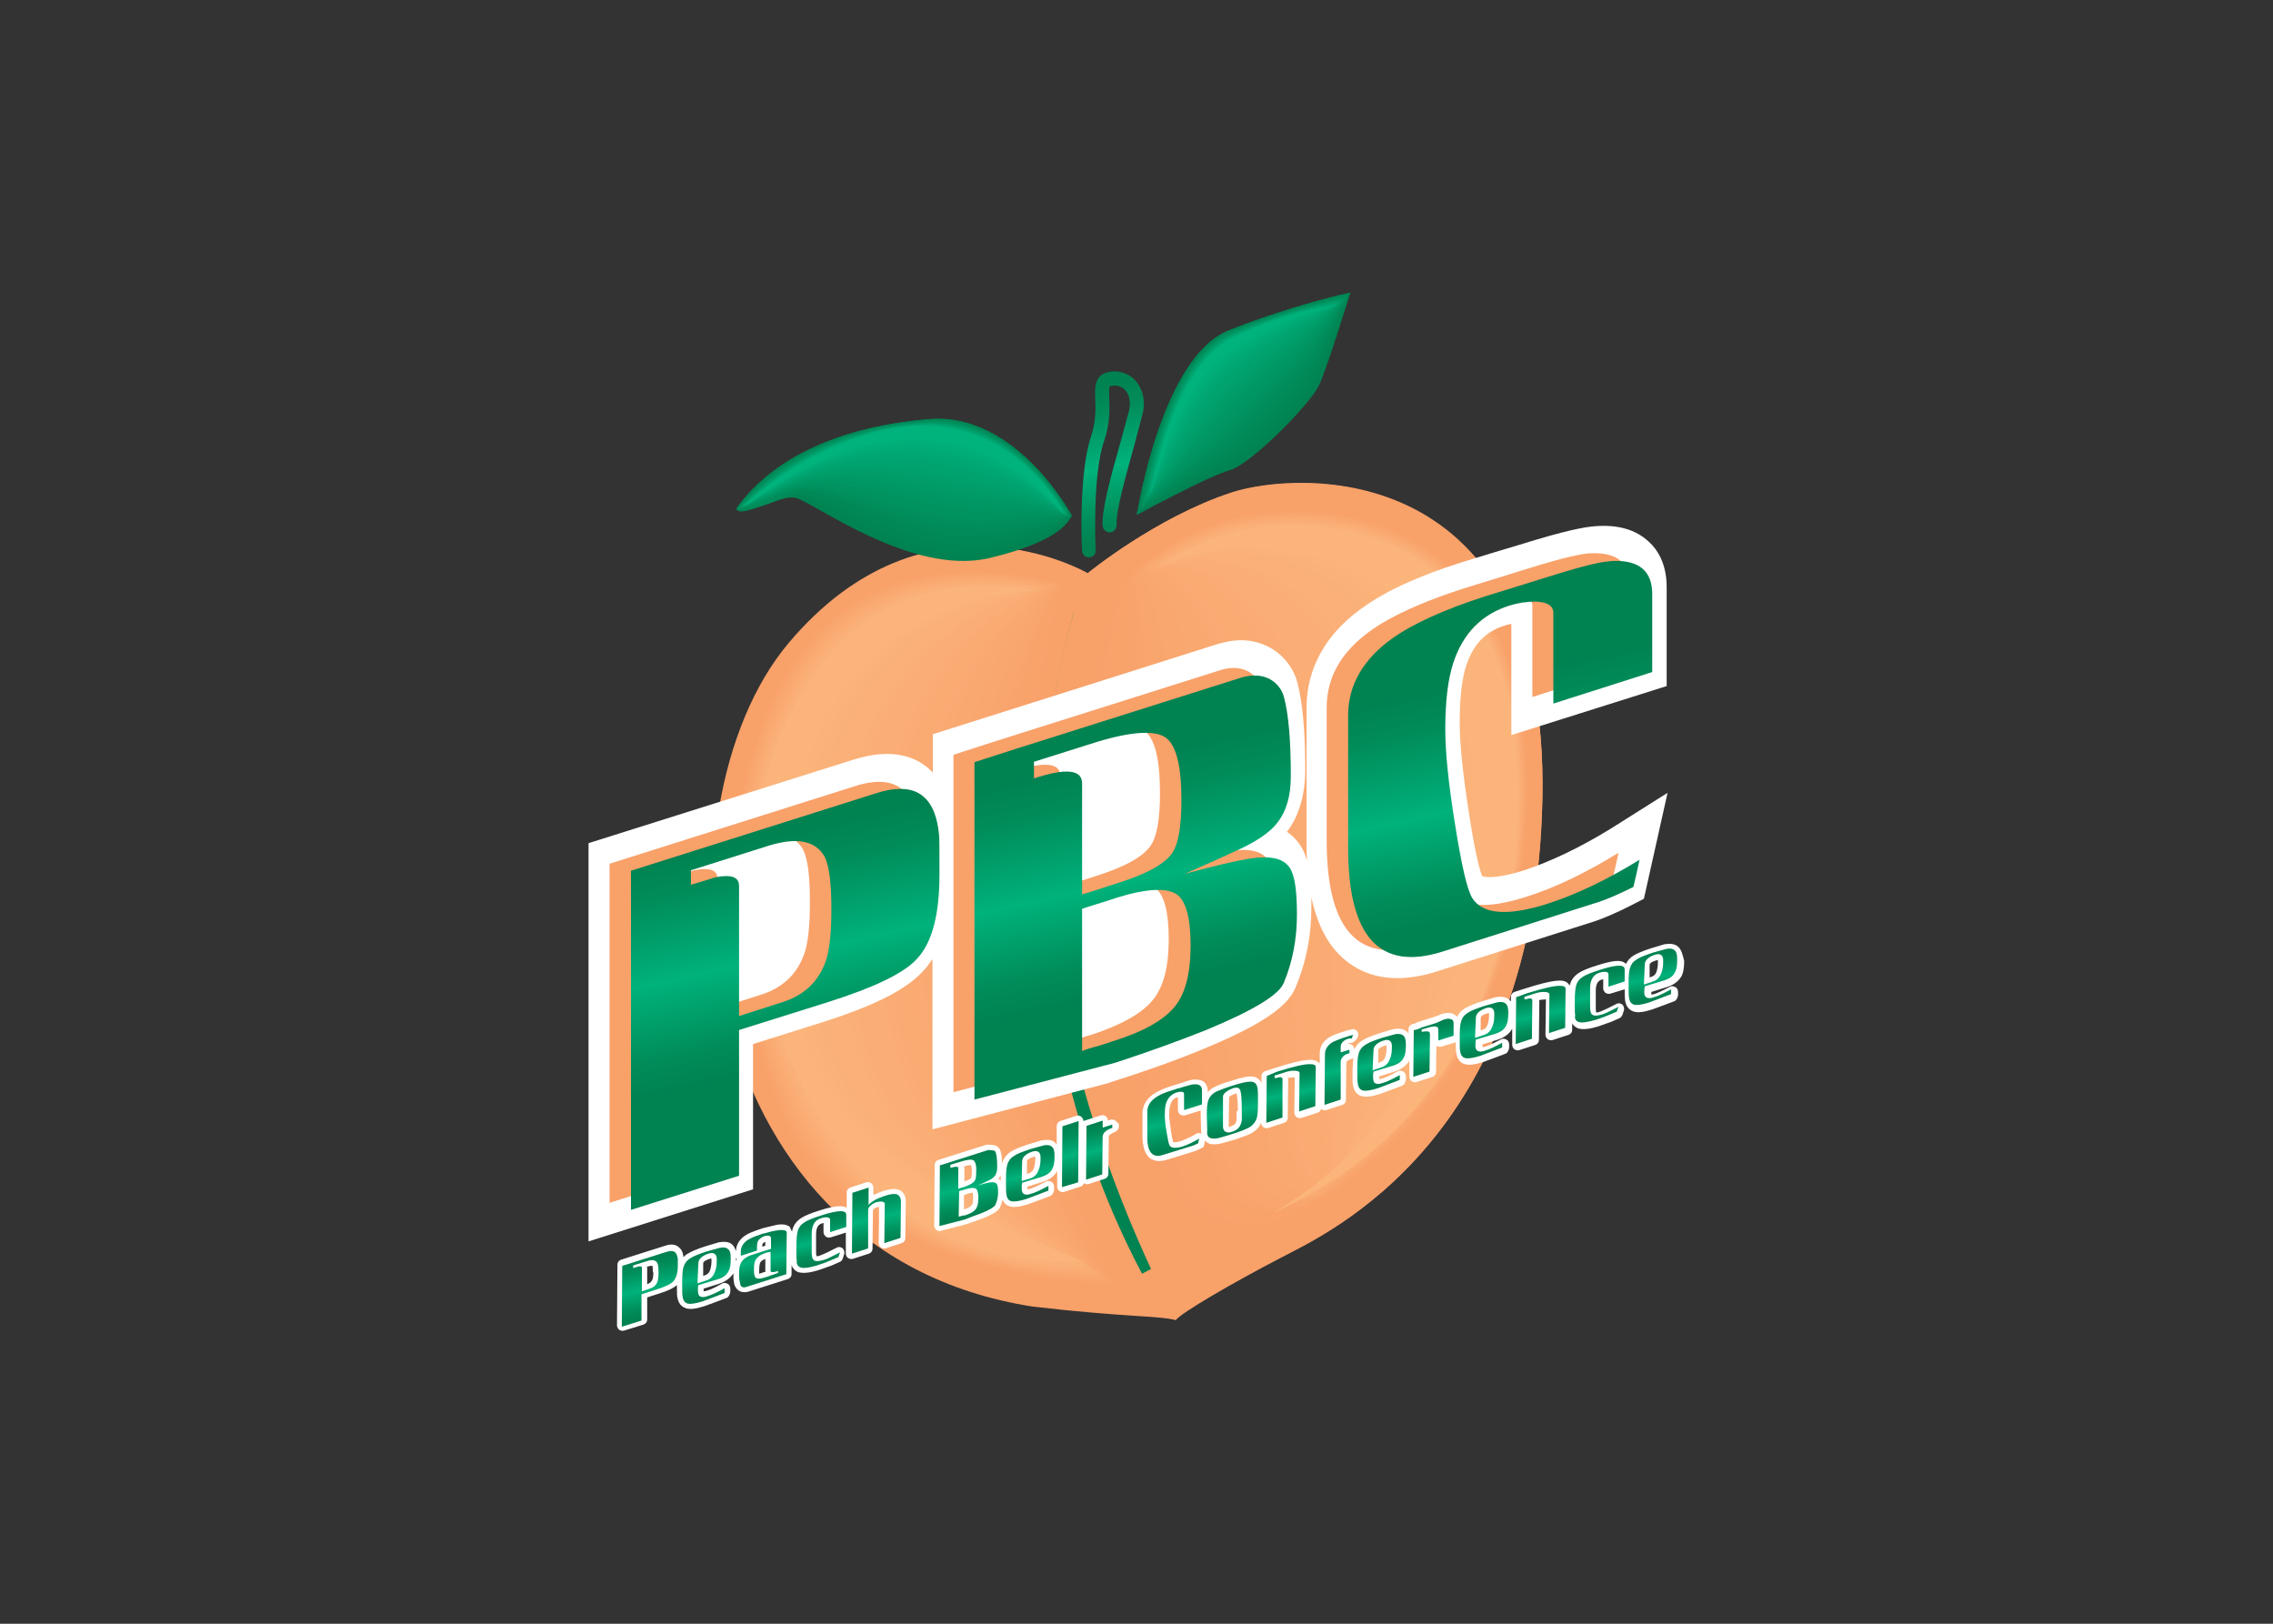 <?xml version="1.0" encoding="UTF-8"?> <svg xmlns="http://www.w3.org/2000/svg" xmlns:xlink="http://www.w3.org/1999/xlink" clip-rule="evenodd" fill-rule="evenodd" stroke-linejoin="round" stroke-miterlimit="1.414" viewBox="0 0 560 400"><rect x="0" y="0" width="560" height="400" fill="#333333" stroke="none"/><linearGradient id="a"><stop offset="0" stop-color="#008251"></stop><stop offset=".17" stop-color="#008d5a"></stop><stop offset=".45" stop-color="#00a974"></stop><stop offset=".53" stop-color="#00b27b"></stop><stop offset=".56" stop-color="#00ae77"></stop><stop offset=".84" stop-color="#008e5b"></stop><stop offset="1" stop-color="#008251"></stop></linearGradient><linearGradient id="b" gradientTransform="matrix(7.59 34.916 -34.916 7.59 115.437 21.135)" gradientUnits="userSpaceOnUse" x1="0" x2="1" xlink:href="#a" y1="0" y2="0"></linearGradient><linearGradient id="c" gradientTransform="matrix(11.23 51.659 -51.659 11.23 35.868 124.828)" gradientUnits="userSpaceOnUse" x1="0" x2="1" xlink:href="#a" y1="0" y2="0"></linearGradient><linearGradient id="d" gradientTransform="matrix(11.234 51.677 -51.677 11.234 116.855 107.266)" gradientUnits="userSpaceOnUse" x1="0" x2="1" xlink:href="#a" y1="0" y2="0"></linearGradient><linearGradient id="e" gradientTransform="matrix(11.229 51.657 -51.657 11.229 205.65 87.976)" gradientUnits="userSpaceOnUse" x1="0" x2="1" xlink:href="#a" y1="0" y2="0"></linearGradient><linearGradient id="f" gradientTransform="matrix(2.732 12.567 -12.567 2.732 12.498 220.991)" gradientUnits="userSpaceOnUse" x1="0" x2="1" xlink:href="#a" y1="0" y2="0"></linearGradient><linearGradient id="g" gradientTransform="matrix(2.09 9.615 -9.615 2.09 25.89 219.858)" gradientUnits="userSpaceOnUse" x1="0" x2="1" xlink:href="#a" y1="0" y2="0"></linearGradient><linearGradient id="h" gradientTransform="matrix(2.091 9.618 -9.618 2.091 38.736 215.862)" gradientUnits="userSpaceOnUse" x1="0" x2="1" xlink:href="#a" y1="0" y2="0"></linearGradient><linearGradient id="i" gradientTransform="matrix(2.081 9.57 -9.57 2.081 52.184 211.68)" gradientUnits="userSpaceOnUse" x1="0" x2="1" xlink:href="#a" y1="0" y2="0"></linearGradient><linearGradient id="j" gradientTransform="matrix(2.613 12.021 -12.021 2.613 63.965 205.245)" gradientUnits="userSpaceOnUse" x1="0" x2="1" xlink:href="#a" y1="0" y2="0"></linearGradient><linearGradient id="k" gradientTransform="matrix(2.735 12.579 -12.579 2.735 85.03 198.025)" gradientUnits="userSpaceOnUse" x1="0" x2="1" xlink:href="#a" y1="0" y2="0"></linearGradient><linearGradient id="l" gradientTransform="matrix(2.09 9.615 -9.615 2.09 99.964 196.497)" gradientUnits="userSpaceOnUse" x1="0" x2="1" xlink:href="#a" y1="0" y2="0"></linearGradient><linearGradient id="m" gradientTransform="matrix(2.612 12.016 -12.016 2.612 108.784 190.817)" gradientUnits="userSpaceOnUse" x1="0" x2="1" xlink:href="#a" y1="0" y2="0"></linearGradient><linearGradient id="n" gradientTransform="matrix(2.318 10.664 -10.664 2.318 115.414 190.397)" gradientUnits="userSpaceOnUse" x1="0" x2="1" xlink:href="#a" y1="0" y2="0"></linearGradient><linearGradient id="o" gradientTransform="matrix(2.668 12.273 -12.273 2.668 132.823 183.013)" gradientUnits="userSpaceOnUse" x1="0" x2="1" xlink:href="#a" y1="0" y2="0"></linearGradient><linearGradient id="p" gradientTransform="matrix(2.089 9.608 -9.608 2.089 146.019 182.034)" gradientUnits="userSpaceOnUse" x1="0" x2="1" xlink:href="#a" y1="0" y2="0"></linearGradient><linearGradient id="q" gradientTransform="matrix(2.054 9.451 -9.451 2.054 159.333 178.124)" gradientUnits="userSpaceOnUse" x1="0" x2="1" xlink:href="#a" y1="0" y2="0"></linearGradient><linearGradient id="r" gradientTransform="matrix(2.662 12.245 -12.245 2.662 170.165 171.29)" gradientUnits="userSpaceOnUse" x1="0" x2="1" xlink:href="#a" y1="0" y2="0"></linearGradient><linearGradient id="s" gradientTransform="matrix(2.09 9.616 -9.616 2.09 180.183 171.074)" gradientUnits="userSpaceOnUse" x1="0" x2="1" xlink:href="#a" y1="0" y2="0"></linearGradient><linearGradient id="t" gradientTransform="matrix(2.118 9.745 -9.745 2.118 192.007 167.378)" gradientUnits="userSpaceOnUse" x1="0" x2="1" xlink:href="#a" y1="0" y2="0"></linearGradient><linearGradient id="u" gradientTransform="matrix(2.09 9.615 -9.615 2.09 203.586 163.696)" gradientUnits="userSpaceOnUse" x1="0" x2="1" xlink:href="#a" y1="0" y2="0"></linearGradient><linearGradient id="v" gradientTransform="matrix(2.054 9.45 -9.45 2.054 216.415 160.099)" gradientUnits="userSpaceOnUse" x1="0" x2="1" xlink:href="#a" y1="0" y2="0"></linearGradient><linearGradient id="w" gradientTransform="matrix(2.08 9.568 -9.568 2.08 229.944 155.471)" gradientUnits="userSpaceOnUse" x1="0" x2="1" xlink:href="#a" y1="0" y2="0"></linearGradient><linearGradient id="x" gradientTransform="matrix(2.09 9.616 -9.616 2.09 242.193 151.513)" gradientUnits="userSpaceOnUse" x1="0" x2="1" xlink:href="#a" y1="0" y2="0"></linearGradient><g fill-rule="nonzero" transform="matrix(1.078 0 0 1.078 145 72.096)"><path d="m114.1 64.1s-36.9-21.5-68.4 16c-31.5 37.4-24.6 139.1 55.8 151.6 20.5 2.4 29.3 2.1 32.7 3.1 1.1-1.6 13.1-8.6 24.3-14.4 10.3-5.4 58-26.8 59.5-104.8s-55.8-74.9-71.2-69.8c-17.2 5.6-32.7 18.3-32.7 18.3" fill="#f8a169"></path><path d="m126.5 224.2 2.8-1.5c-39.1-74-15.5-147.9-15.3-148.6l-3.1-1c-.1.8-24.1 75.9 15.6 151.1" fill="#008251"></path><path d="m114.4 60.5c.9 0 1.6-.8 1.5-1.7 0-.2-.8-17 1.9-24.8 1.4-4.1 1.3-7.5 1.2-9.9-.1-2.7 0-2.8.5-2.8 1.2-.2 2.3.1 3.1.9 1 1 1.3 2.7 1 4.5l-1.9 7c-2.5 8.8-4.5 16.3-4.2 19.6.1.9.9 1.5 1.7 1.5.9-.1 1.5-.9 1.5-1.7-.3-3 2.4-12.3 4.1-18.5l1.9-7.2c.6-2.9-.1-5.6-1.8-7.4-1.2-1.3-2.9-2-4.7-2-.4 0-.8 0-1.2.1-3.4.6-3.3 3.5-3.2 6.1.1 2.3.2 5.2-1 8.8-2.8 8.4-2.1 25.3-2 26 0 .8.7 1.5 1.6 1.5z" fill="url(#b)"></path><g fill="#f8a169"><path d="m114.1 64.1s-31.9 69.2 20.1 170.6c1.1-1.6 13.1-8.6 24.3-14.4 10.3-5.4 58-26.8 59.5-104.8s-55.8-74.9-71.2-69.8c-17.2 5.7-32.7 18.4-32.7 18.4"></path><path d="m120.8 67s-30.5 53.9 11.2 141c1.9 4 14.1 10.3 25 5 10.1-5 56.3-24.8 57.8-96.9s-54.2-69.3-69.2-64.6c-16.7 5.3-24.8 15.5-24.8 15.5"></path><path d="m120.8 67s-30.5 53.9 11.2 141c1.9 4 14.1 10.3 25 5 10.1-5 56.3-24.8 57.8-96.9s-54.2-69.3-69.2-64.6c-16.7 5.3-24.8 15.5-24.8 15.5"></path></g><path d="m145.6 51.7c-9.4 2.9-16 7.4-20 10.8-2.9 2.5-4.3 4.3-4.3 4.3.6-.2-17.5 35.2-1.7 97.6 3.3 13.2 8 27.3 14.7 42.2 1.7 4.2 13.1 10.5 23.4 5.7 3.1-1.4 10.7-4.7 19.2-11.5.1-.1.3-.2.4-.3 16.2-12.7 36.1-37.2 37.3-83.8.1-4.3 0-8.3-.3-12.1-4.4-60.1-54.6-57.3-68.7-52.9" fill="#f8a16a"></path><path d="m145.7 51.8c-9.2 2.9-15.8 7.3-19.8 10.6-2.7 2.4-4 4.1-3.9 4.1 1.1-.3-13.9 33.5 1 96.2 3.2 13.4 7.5 27.6 13.7 42.4 1.4 4.4 12.1 10.6 21.8 6.5 2.7-1.1 9.7-4 17.6-10.4.1-.1.3-.2.4-.3 15.9-12.4 36.6-36.6 38-83.7.1-4.3 0-8.3-.2-12.2-4.2-60.4-54.5-57.6-68.6-53.2" fill="#f9a26b"></path><path d="m145.7 52c-9.1 2.9-15.5 7.2-19.5 10.5-2.6 2.2-3.7 3.9-3.6 3.8 1.7-.5-10.4 31.7 3.7 94.7 3.1 13.6 7 27.8 12.8 42.5 1.2 4.7 11 10.6 20.3 7.2 2.3-.8 8.7-3.3 16.1-9.3.1-.1.3-.2.4-.3 15.6-12.1 37.1-36 38.7-83.5.1-4.3.1-8.3-.2-12.2-4.1-60.6-54.6-57.9-68.7-53.4" fill="#f9a36b"></path><path d="m145.7 52.1c-8.9 2.8-15.3 7.1-19.3 10.3-2.4 2.1-3.5 3.7-3.2 3.6 2.2-.7-6.9 30 6.5 93.3 2.9 13.9 6.5 28.1 11.8 42.7.9 4.9 10 10.5 18.7 8 1.9-.5 7.7-2.6 14.5-8.1.1-.1.3-.2.4-.3 15.4-11.7 37.6-35.3 39.4-83.3.1-4.3.1-8.3-.2-12.2-3.9-61.2-54.5-58.4-68.6-54" fill="#f9a36c"></path><path d="m145.7 52.2c-8.8 2.8-15.1 6.9-19.1 10.2-2.2 2-3.2 3.4-2.9 3.4 2.8-.9-3.4 28.3 9.2 91.9 2.8 14.1 6.1 28.4 10.8 42.9.7 5.2 9.4 11.9 17.1 8.7 1.5.1 6.7-1.9 12.9-7 .1-.1.3-.2.4-.3 15.1-11.3 38.2-34.7 40-83.2.2-4.3.1-8.3-.1-12.3-3.4-61.4-54.2-58.7-68.3-54.3" fill="#f9a46c"></path><path d="m145.7 52.4c-8.7 2.7-14.9 6.8-18.9 10-2.1 1.9-2.9 3.2-2.6 3.1 3.3-1 .1 26.6 11.9 90.4 2.7 14.4 5.6 28.7 9.9 43.1.4 5.4 8.5 12.2 15.5 9.5 1.1.4 5.7-1.2 11.3-5.9.1-.1.3-.2.4-.3 14.8-11 38.7-34 40.7-83 .2-4.3.1-8.3-.1-12.3-3.1-61.8-53.9-59.1-68.1-54.6" fill="#f9a56d"></path><path d="m145.8 52.5c-8.5 2.7-14.7 6.7-18.6 9.8-1.9 1.8-2.6 3-2.2 2.9 3.9-1.2 3.5 24.9 14.6 89 2.5 14.6 5.1 29 8.9 43.3.2 5.6 7.6 12.5 14 10.2.7.8 4.7-.5 9.7-4.8.1-.1.3-.2.4-.3 14.5-10.6 39.2-33.4 41.4-82.9.2-4.2.2-8.3 0-12.3-3.1-62.1-54.1-59.3-68.2-54.9" fill="#f9a66e"></path><path d="m145.8 52.7c-8.4 2.6-14.5 6.6-18.4 9.7-1.7 1.6-2.3 2.8-1.9 2.7 4.4-1.4 7 23.2 17.3 87.6 2.4 14.9 4.6 29.3 7.9 43.5-.1 5.9 6.7 12.8 12.4 11 .3 1.2 3.7.2 8.1-3.7.1-.1.3-.2.4-.3 14.3-10.3 39.7-32.8 42.1-82.7.2-4.2.2-8.3 0-12.4-2.7-62.6-53.8-59.9-67.9-55.4" fill="#f9a76e"></path><path d="m145.8 52.8c-8.2 2.6-14.3 6.5-18.2 9.5-1.5 1.5-2.1 2.6-1.5 2.4 5-1.6 10.4 21.5 20.1 86.2 2.3 15.1 4.1 29.6 7 43.7-.3 6.1 5.7 13.1 10.8 11.7-.1 1.5 2.7.9 6.6-2.6.1-.1.3-.2.4-.3 14-9.9 40.2-32.1 42.8-82.6.2-4.2.2-8.4.1-12.4-2.7-62.8-53.9-60.1-68.1-55.6" fill="#f9a76f"></path><path d="m145.8 52.9c-8.1 2.6-14.1 6.3-18 9.4-1.4 1.4-1.8 2.4-1.2 2.2 5.5-1.7 13.8 19.8 22.8 84.7 2.1 15.3 3.6 29.9 6 43.9-.6 6.4 4.8 13.4 9.3 12.5-.5 1.9 1.6 1.7 5-1.5.1-.1.3-.2.4-.3 13.7-9.5 40.7-31.5 43.5-82.4.2-4.2.3-8.4.1-12.4-2.3-63.3-53.7-60.5-67.9-56.1" fill="#f9a870"></path><path d="m145.8 53.1c-8 2.5-13.9 6.2-17.7 9.2-1.2 1.3-1.5 2.2-.9 2 6.1-1.9 17.3 18.1 25.5 83.3 2 15.6 3.2 30.2 5 44-.8 6.6 3.9 13.7 7.7 13.3-.9 2.3.6 2.4 3.4-.3.1-.1.3-.2.4-.3 13.4-9.2 41.2-30.9 44.2-82.2.2-4.2.3-8.4.2-12.5-2.1-63.7-53.6-61-67.8-56.5" fill="#f9a970"></path><path d="m145.9 53.2c-7.8 2.5-13.6 6.1-17.5 9-1 1.2-1.2 1.9-.5 1.7 6.6-2.1 20.7 16.5 28.2 81.9 1.8 15.8 2.7 30.5 4.1 44.2-1 6.8 2.9 14 6.1 14-1.4 2.6-.4 3.1 1.8.8.1-.1.3-.2.4-.3 13.2-8.9 41.7-30.2 44.9-82.1.3-4.2.3-8.4.2-12.5-1.9-63.9-53.5-61.1-67.7-56.7" fill="#f9a971"></path><path d="m145.9 53.4c-7.7 2.4-13.4 6-17.3 8.9-.9 1-.9 1.7-.2 1.5 7.2-2.3 24.1 14.8 30.9 80.4 1.7 16.1 2.2 30.8 3.1 44.4-1.3 7.1 2 14.3 4.5 14.8-1.8 3-1.4 3.8.2 1.9.1-.1.3-.2.4-.3 12.9-8.5 42.1-29.6 45.6-81.9.3-4.2.3-8.4.2-12.5-1.5-64.4-53.2-61.7-67.4-57.2" fill="#faaa72"></path><path d="m145.9 53.5c-7.6 2.4-13.2 5.8-17.1 8.7-.7.9-.7 1.5.1 1.3 7.7-2.4 27.5 13.1 33.7 79 1.5 16.3 1.7 31.1 2.1 44.6-1.5 7.3 1.1 14.6 3 15.5-2.2 3.4-2.4 4.5-1.3 3 .1-.1.3-.2.4-.3 12.6-8.2 42.6-29 46.3-81.8.3-4.2.4-8.4.3-12.5-1.4-64.7-53.3-62-67.5-57.5" fill="#faab72"></path><path d="m145.9 53.6c-7.4 2.3-13 5.7-16.8 8.5-.5.8-.4 1.3.5 1 8.3-2.6 30.9 11.4 36.4 77.6 1.4 16.6 1.2 31.4 1.2 44.8-1.8 7.6.1 14.9 1.4 16.3-2.6 3.7-3.4 5.2-2.9 4.1.2-.1.3-.2.5-.3 12.3-7.8 43.1-28.3 47-81.6.3-4.2.4-8.4.3-12.6-1.4-65-53.3-62.2-67.6-57.8" fill="#faab73"></path><path d="m145.9 53.8c-7.3 2.3-12.8 5.6-16.6 8.4-.4.7-.1 1.1.8.8 8.8-2.8 34.2 9.7 39.1 76.1 1.2 16.8.7 31.7.2 45-2 7.8-.8 15.2-.2 17-3 4.1-4.4 5.9-4.5 5.2.2-.1.3-.2.5-.2 12-7.5 43.6-27.7 47.6-81.5.3-4.2.4-8.4.4-12.6-.9-65.4-53-62.7-67.3-58.2" fill="#faac74"></path><path d="m146 53.9c-7.1 2.3-12.6 5.5-16.4 8.2-.2.6.2.9 1.2.6 9.4-3 37.6 8 41.8 74.7 1.1 17.1.2 32-.8 45.2-2.3 8-1.7 15.5-1.7 17.8-3.4 4.5-5.4 6.6-6.1 6.3.2-.1.3-.2.5-.2 11.7-7.2 44.1-27 48.3-81.3.3-4.2.5-8.4.4-12.6-.7-65.9-53-63.2-67.2-58.7" fill="#faad75"></path><path d="m146 54.1c-7 2.2-12.4 5.3-16.2 8.1 0 .4.5.7 1.5.3 9.9-3.1 41 6.3 44.5 73.3.9 17.3-.2 32.3-1.7 45.4-2.5 8.3-2.6 15.8-3.3 18.5-3.8 4.8-6.4 7.3-7.7 7.5.2-.1.3-.2.5-.2 11.4-6.9 44.6-26.4 49-81.2.3-4.2.5-8.4.5-12.7-.5-66.2-52.8-63.5-67.1-59" fill="#faae75"></path><path d="m146 54.2c-6.9 2.2-12.2 5.2-15.9 7.9.2.3.8.4 1.8.1 10.5-3.3 44.3 4.6 47.3 71.9.8 17.5-.7 32.5-2.7 45.5-2.8 8.5-3.1 16.3-4.9 19.3-3.4 5.8-7.4 8-9.3 8.6.2-.1.3-.1.5-.2 11.1-6.6 45-25.8 49.7-81 .4-4.2.5-8.4.5-12.7-.2-66.6-52.7-63.9-67-59.4" fill="#faae76"></path><path d="m146 54.3c-6.7 2.1-12 5.1-15.7 7.7.3.2 1 .2 2.2-.1 11-3.5 47.7 2.9 50 70.4.6 17.8-1.2 32.8-3.7 45.7-3 8.8-4.2 16.6-6.5 20-4.1 6-8.4 8.7-10.8 9.7.2-.1.3-.1.5-.2 10.8-6.3 45.5-25.1 50.4-80.8.4-4.1.5-8.4.5-12.7 0-66.9-52.6-64.2-66.9-59.7" fill="#faaf76"></path><path d="m146.1 54.5c-6.6 2.1-11.7 5-15.5 7.6.5.1 1.3 0 2.5-.4 11.6-3.6 51 1.3 52.7 69 .4 18-1.7 33.1-4.6 45.9-3.2 9-5.2 16.9-8 20.8-4.6 6.3-9.4 9.4-12.4 10.8.2-.1.3-.1.5-.2 10.5-6 45.9-24.5 51.1-80.7.4-4.1.6-8.4.6-12.8.1-67.2-52.7-64.5-66.9-60" fill="#fab077"></path><path d="m146.1 54.6c-6.5 2-11.5 4.9-15.3 7.4.7-.1 1.6-.2 2.9-.6 12.1-3.8 54.4-.4 55.4 67.6.3 18.3-2.2 33.4-5.6 46.1-3.5 9.2-6.2 17.2-9.6 21.5-5.2 6.5-10.4 10.1-14 11.9.2-.1.3-.1.5-.2 10.2-5.6 46.4-23.9 51.8-80.5.4-4.1.6-8.4.6-12.8.4-67.6-52.4-64.9-66.7-60.4" fill="#fab078"></path><path d="m146.1 54.8c-6.3 2-11.3 4.7-15 7.3.8-.2 1.9-.4 3.2-.8 12.7-4 57.7-2.1 58.1 66.1.1 18.5-2.7 33.7-6.6 46.3-3.7 9.5-7.1 17.4-11.2 22.3-5.7 6.8-11.5 10.8-15.6 13 .2-.1.3-.1.5-.2 9.9-5.4 46.8-23.2 52.5-80.4.4-4.1.6-8.4.7-12.8.7-68-52.3-65.3-66.6-60.8" fill="#fab178"></path><path d="m146.1 54.9c-6.2 1.9-11.1 4.6-14.8 7.1 1-.3 2.2-.6 3.5-1.1 13.2-4.2 61.1-3.8 60.9 64.7-.1 18.8-3.1 34-7.6 46.5-4 9.7-8.1 17.7-12.7 23-6.2 7.1-12.5 11.5-17.2 14.2.2-.1.3-.1.5-.2 9.6-5.1 47.3-22.6 53.2-80.2.4-4.1.7-8.4.7-12.9 1-68.3-52.2-65.6-66.5-61.1" fill="#fab279"></path><path d="m146.1 55c-6 1.9-10.9 4.5-14.6 6.9 1.2-.4 2.4-.8 3.9-1.3 13.8-4.3 64.3-5.5 63.6 63.3-.2 19-3.6 34.3-8.5 46.7-4.2 9.9-9.1 18-14.3 23.8-6.6 7.4-13.5 12.2-18.8 15.3.2-.1.3-.1.5-.2 9.3-4.7 47.8-22 53.9-80.1.4-4.1.7-8.4.8-12.9 1.1-68.7-52.1-66-66.5-61.5" fill="#fbb37a"></path><path d="m146.2 55.2c-5.9 1.9-10.7 4.4-14.4 6.8 1.3-.5 2.7-1.1 4.2-1.5 14.3-4.5 67.7-7.2 66.3 61.9-1.1 54.9-29.3 78.1-45.7 87.8.2-.1.3-.1.5-.2 9.6-4.8 54-23.8 55.4-92.8 1.4-69.2-52-66.5-66.3-62" fill="#fbb47a"></path><path d="m120.6 227.2s-58.5-1.2-76.6-37.3c-20.3-53.8-10.3-96.5 10.6-115.4 20.8-18.8 54.3-8.2 54.3-8.2s-16.7 85.7 11.7 160.9" fill="#f8a169"></path><path d="m54.7 74.7c20.7-18.8 53.9-8.3 53.9-8.3s-10.1 38.5-5.6 89.4c1.8 22.9 6.9 47.6 17.3 71.2 0 0-57.8-.9-76-37.4-20.5-53.4-10.3-96 10.4-114.9" fill="#f8a16a"></path><path d="m54.8 75c20.6-18.8 53.5-8.5 53.5-8.5s-12.3 37-7.5 89.3c1.7 23 7.3 47.6 19.2 70.9 0 0-57.1-.6-75.5-37.4-20.5-53.1-10.3-95.6 10.3-114.3" fill="#f9a26b"></path><path d="m54.9 75.2c20.5-18.8 53.1-8.6 53.1-8.6s-14.6 35.4-9.4 89.3c1.6 23 7.7 47.6 21 70.7 0 0-56.4-.3-75-37.5-20.5-52.8-10.1-95.2 10.3-113.9" fill="#f9a36b"></path><path d="m55 75.4c20.3-18.7 52.7-8.8 52.7-8.8s-16.9 33.9-11.3 89.2c1.5 23.1 8.2 47.5 22.9 70.4 0 0-55.7 0-74.4-37.5-20.7-52.4-10.2-94.6 10.1-113.3" fill="#f9a36c"></path><path d="m55.1 75.6c20.2-18.7 52.3-8.9 52.3-8.9s-19.2 32.4-13.3 89.2c1.4 23.2 8.6 47.5 24.8 70.1 0 0-55.1.2-73.9-37.6-20.6-52.1-10.1-94.1 10.1-112.8" fill="#f9a46c"></path><path d="m55.3 75.8c20.1-18.7 51.9-9.1 51.9-9.1s-21.5 30.9-15.2 89.2c1.3 23.2 9.1 47.4 26.7 69.9 0 0-54.4.5-73.3-37.7-20.9-51.7-10.2-93.6 9.9-112.3" fill="#f9a56d"></path><path d="m55.4 76c20-18.7 51.5-9.2 51.5-9.2s-23.7 29.3-17.1 89.1c1.2 23.3 9.5 47.4 28.5 69.6 0 0-53.7.8-72.8-37.7-20.8-51.4-10.1-93.1 9.9-111.8" fill="#f9a66e"></path><path d="m55.5 76.3c19.9-18.6 51.1-9.4 51.1-9.4s-26 27.8-19 89.1c1.1 23.4 9.9 47.3 30.4 69.3 0 0-53 1.1-72.3-37.8-20.9-51.1-10.1-92.6 9.8-111.2" fill="#f9a76e"></path><path d="m55.6 76.5c19.7-18.6 50.7-9.5 50.7-9.5s-28.3 26.3-21 89c1 23.4 10.4 47.3 32.3 69.1 0 0-52.3 1.4-71.7-37.8-20.9-50.8-10-92.2 9.7-110.8" fill="#f9a76f"></path><path d="m55.7 76.7c19.6-18.6 50.3-9.7 50.3-9.7s-30.6 24.7-22.9 89c.9 23.5 10.8 47.2 34.1 68.8 0 0-51.6 1.7-71.2-37.9-20.9-50.4-9.9-91.6 9.7-110.2" fill="#f9a870"></path><path d="m55.9 76.9c19.5-18.6 49.9-9.8 49.9-9.8s-32.9 23.2-24.8 89c.8 23.6 11.3 47.2 36 68.5 0 0-50.9 1.9-70.6-38-21.2-50.1-10.1-91.1 9.5-109.7" fill="#f9a970"></path><path d="m56 77.1c19.4-18.5 49.5-10 49.5-10s-35.1 21.7-26.7 88.9c.7 23.6 11.7 47.1 37.9 68.3 0 0-50.2 2.2-70.1-38-21.2-49.7-10-90.6 9.4-109.2" fill="#f9a971"></path><path d="m56.1 77.3c19.3-18.5 49.1-10.1 49.1-10.1s-37.4 20.1-28.7 88.9c.6 23.7 12.1 47.1 39.8 68 0 0-49.5 2.5-69.6-38.1-21.2-49.4-9.9-90.2 9.4-108.7" fill="#faaa72"></path><path d="m56.2 77.6c19.2-18.5 48.8-10.3 48.8-10.3s-39.7 18.6-30.6 88.8c.4 23.8 12.6 47.1 41.6 67.7 0 0-48.8 2.8-69-38.1-21.3-49.1-10-89.7 9.2-108.1" fill="#faab72"></path><path d="m56.3 77.8c19-18.5 48.4-10.4 48.4-10.4s-42 17.1-32.5 88.8c.3 23.8 13 47 43.5 67.5 0 0-48.1 3.1-68.5-38.2-21.4-48.8-9.9-89.3 9.1-107.7" fill="#faab73"></path><path d="m56.4 78c18.9-18.4 48-10.5 48-10.5s-44.2 15.5-34.5 88.7c.2 23.9 13.5 47 45.4 67.2 0 0-47.5 3.4-68-38.3-21.3-48.4-9.8-88.7 9.1-107.1" fill="#faac74"></path><path d="m56.6 78.2c18.8-18.4 47.6-10.7 47.6-10.7s-46.5 14-36.4 88.7c.1 24 13.9 46.9 47.3 66.9 0 0-46.8 3.7-67.4-38.3-21.6-48.1-9.9-88.2 8.9-106.6" fill="#faad75"></path><path d="m56.7 78.4c18.7-18.4 47.2-10.8 47.2-10.8s-48.9 12.5-38.4 88.7c0 24 14.3 46.9 49.1 66.6 0 0-46.1 3.9-66.9-38.4-21.5-47.7-9.7-87.7 9-106.1" fill="#faae75"></path><path d="m56.8 78.6c18.6-18.3 46.8-11 46.8-11s-51.1 10.9-40.2 88.6c-.1 24.1 14.8 46.8 51 66.4 0 0-45.4 4.2-66.3-38.5-21.7-47.3-9.9-87.1 8.7-105.5" fill="#faae76"></path><path d="m56.9 78.9c18.5-18.3 46.4-11.1 46.4-11.1s-53.4 9.4-42.2 88.6c-.2 24.2 15.2 46.8 52.9 66.1 0 0-44.7 4.5-65.8-38.5-21.7-47.2-9.7-86.8 8.7-105.1" fill="#faaf76"></path><path d="m57 79.1c18.3-18.3 46-11.3 46-11.3s-55.6 7.9-44.1 88.6c-.3 24.3 15.7 46.7 54.7 65.8 0 0-44 4.8-65.3-38.6-21.6-46.7-9.6-86.2 8.7-104.5" fill="#fab077"></path><path d="m57.2 79.3c18.2-18.3 45.6-11.4 45.6-11.4s-57.9 6.3-46 88.5c-.4 24.3 16.1 46.7 56.6 65.6 0 0-43.3 5.1-64.7-38.6-21.9-46.5-9.8-85.8 8.5-104.1" fill="#fab078"></path><path d="m57.3 79.5c18.1-18.2 45.2-11.6 45.2-11.6s-60.2 4.8-47.9 88.5c-.5 24.4 16.6 46.7 58.5 65.3 0 0-42.6 5.4-64.2-38.7-21.9-46.1-9.7-85.3 8.4-103.5" fill="#fab178"></path><path d="m57.4 79.7c18-18.2 44.8-11.7 44.8-11.7s-62.5 3.3-49.9 88.4c-.6 24.5 17 46.6 60.4 65 0 0-41.9 5.6-63.6-38.8-22-45.6-9.7-84.7 8.3-102.9" fill="#fab279"></path><path d="m57.5 79.9c17.9-18.2 44.4-11.9 44.4-11.9s-64.7 1.8-51.8 88.4c-.7 24.5 17.4 46.6 62.2 64.8 0 0-41.2 5.9-63.1-38.8-21.9-45.4-9.6-84.3 8.3-102.5" fill="#fbb37a"></path><path d="m47.9 156.5c-.8 24.6 17.9 46.5 64.1 64.5 0 0-40.5 6.2-62.6-38.9-22-45.1-9.6-83.8 8.2-102 17.7-18.2 44-12 44-12s-67 .3-53.7 88.4" fill="#fbb47a"></path><path d="m110.5 51s-12.7-23.7-32.5-22.1c-19.9 1.6-35.8 8.5-44.2 20.5.9 2.4 9.5-3.3 13.5-2.5 3.9.8 26.2 17.8 44.1 13.8 17.8-4.2 18.4-9.2 19.1-9.7" fill="#008251"></path><path d="m77.9 28.9c-19.7 1.6-35.6 8.5-44.1 20.4 1 2.3 9.5-3.3 13.4-2.6 4.2.7 26.3 17.4 44.1 13.4 17.8-3.9 18.5-8.7 19.1-9.2 0 .1-12.6-23.6-32.5-22" fill="#008352"></path><path d="m77.9 29c-19.5 1.6-35.4 8.4-44.1 20.4 1 2.2 9.5-3.2 13.4-2.7 4.5.6 26.5 16.9 44.1 13.1 17.6-3.7 18.4-8.3 19.1-8.8 0 0-12.6-23.6-32.5-22" fill="#008352"></path><path d="m77.8 29c-19.4 1.6-35.3 8.4-44 20.3 1.1 2.1 9.4-3.2 13.4-2.8 4.8.5 26.7 16.4 44.1 12.8 17.5-3.6 18.4-7.8 19-8.4.1 0-12.5-23.5-32.5-21.9" fill="#008453"></path><path d="m77.8 29c-19.2 1.5-35.1 8.3-43.9 20.3 1.1 2 9.4-2.5 13.3-2.9 5.1-.4 26.8 15.9 44.1 12.5 17.4-3.4 18.4-7.4 19-7.9 0-.1-12.4-23.5-32.5-22" fill="#008553"></path><path d="m77.8 29c-19 1.5-34.9 8.2-43.9 20.3 1.2 1.9 9.4-2.4 13.3-3 5.3-.7 26.9 15.4 44.1 12.1 17.3-3.2 18.3-7 18.9-7.5.1 0-12.3-23.4-32.4-21.9" fill="#008554"></path><path d="m77.7 29.1c-18.8 1.4-34.7 8.2-43.7 20.2 1.3 1.8 9.4-2.4 13.3-3.1 5.6-1 27.1 14.9 44.1 11.8 17.1-3.1 18.3-6.6 18.9-7.1-.1 0-12.4-23.3-32.6-21.8" fill="#008655"></path><path d="m77.7 29.1c-18.7 1.4-34.6 8.1-43.7 20.2 1.3 1.7 9.4-2.3 13.2-3.2 5.8-1.3 27.2 14.4 44.1 11.5 17-2.9 18.2-6.2 18.9-6.7 0 0-12.3-23.2-32.5-21.8" fill="#008755"></path><path d="m77.7 29.1c-18.5 1.4-34.4 8.1-43.7 20.2 1.4 1.6 9.4-2.3 13.2-3.2 6.1-1.6 27.4 13.9 44.1 11.1 16.9-2.7 18.2-5.8 18.8-6.3.1 0-12.2-23.2-32.4-21.8" fill="#008856"></path><path d="m77.7 29.2c-18.3 1.4-34.3 8-43.6 20.1 1.4 1.5 9.4-2.2 13.2-3.3 6.3-1.9 27.5 13.4 44.1 10.8 16.7-2.6 18.2-5.4 18.8-5.8-.1-.1-12.3-23.2-32.5-21.8" fill="#008857"></path><path d="m77.6 29.2c-18.2 1.3-34.1 8-43.5 20 1.5 1.4 9.4-2.2 13.1-3.4 6.6-2.1 27.6 12.9 44.1 10.5 16.6-2.4 18.1-4.9 18.7-5.4.1 0-12.1-23.1-32.4-21.7" fill="#008957"></path><path d="m77.6 29.2c-18 1.3-33.9 7.9-43.4 20 1.6 1.3 9.4-2.2 13.1-3.5 6.8-2.4 27.8 12.4 44.1 10.2 16.5-2.3 18.1-4.5 18.7-5 0 0-12.2-23-32.5-21.7" fill="#008a58"></path><path d="m77.6 29.2c-17.8 1.3-33.8 7.8-43.4 20 1.6 1.2 9.4-2.2 13.1-3.6 7.1-2.7 27.9 11.9 44.1 9.8 16.3-2.1 18.1-4.1 18.6-4.6 0 0-12.1-22.8-32.4-21.6" fill="#008b59"></path><path d="m77.5 29.3c-17.6 1.2-33.5 7.8-43.3 19.9 1.7 1.1 9.4-2.3 13-3.7 7.3-2.9 28.1 11.4 44.1 9.5 16.2-1.9 18-3.7 18.6-4.2.1 0-11.9-22.8-32.4-21.5" fill="#008b59"></path><path d="m77.5 29.3c-17.5 1.2-33.4 7.7-43.2 19.9 1.7 1 9.4-2.3 13-3.8 7.6-3.2 28.2 10.9 44.1 9.2 16.1-1.8 18-3.3 18.6-3.7 0-.1-12-22.8-32.5-21.6" fill="#008c5a"></path><path d="m77.5 29.3c-17.3 1.2-33.3 7.7-43.2 19.9 1.8.9 9.4-2.3 13-3.9 7.8-3.4 28.4 10.5 44.1 8.9 16-1.6 18-2.9 18.5-3.3 0-.1-11.9-22.8-32.4-21.6" fill="#008d5b"></path><path d="m77.4 29.4c-17.1 1.1-33 7.6-43.1 19.7 1.8.8 9.1-3.4 12.9-4 8.8-1.3 28.5 10 44.1 8.5 15.8-1.4 17.9-2.5 18.5-2.9.1.1-11.8-22.5-32.4-21.3" fill="#008e5b"></path><path d="m77.4 29.4c-16.9 1.1-32.9 7.5-43 19.7 1.9.7 9.1-3.4 12.9-4.1 9.1-1.5 28.7 9.5 44.1 8.2 15.7-1.3 17.9-2 18.4-2.5.1.1-11.8-22.4-32.4-21.3" fill="#008f5c"></path><path d="m77.4 29.4c-16.8 1.1-32.7 7.5-43 19.7 2 .6 9.1-3.5 12.9-4.2 9.4-1.7 28.8 9 44.1 7.9 15.6-1.1 17.8-1.6 18.4-2.1 0 .1-11.8-22.4-32.4-21.3" fill="#008f5d"></path><path d="m77.4 29.4c-16.6 1.1-32.6 7.4-42.9 19.7 2 .5 9-3.5 12.8-4.3 9.7-1.8 29 8.5 44.1 7.6 15.4-.9 17.8-1.2 18.3-1.6.1 0-11.7-22.4-32.3-21.4" fill="#00905d"></path><path d="m77.3 29.5c-16.4 1-32.4 7.4-42.8 19.6 2.1.4 9-3.6 12.8-4.3 10-2 29.1 8 44.1 7.2 15.3-.8 17.8-.8 18.3-1.2 0 0-11.7-22.4-32.4-21.3" fill="#00915e"></path><path d="m77.3 29.5c-16.3 1-32.2 7.3-42.8 19.6 2.1.3 9-3.6 12.8-4.4 10.3-2.2 29.3 7.5 44.2 6.9 15.2-.6 17.7-.4 18.3-.8-.1-.1-11.7-22.3-32.5-21.3" fill="#00925f"></path><path d="m77.3 29.5c-16.1 1-32.1 7.3-42.7 19.5 2.2.2 9-3.7 12.7-4.5 10.6-2.4 29.4 7 44.2 6.6 15.1-.4 17.7 0 18.2-.4 0 0-11.6-22.2-32.4-21.2" fill="#009260"></path><path d="m77.2 29.6c-15.9 1-31.9 7.2-42.6 19.5 2.3.1 8.9-3.7 12.7-4.6 10.9-2.6 29.5 6.5 44.2 6.3 14.9-.3 17.7.4 18.2 0-.1-.1-11.6-22.2-32.5-21.2" fill="#009360"></path><path d="m77.2 29.6c-15.7.9-31.7 7.1-42.5 19.4 2.3 0 8.9-3.8 12.7-4.7 11.2-2.8 29.7 6 44.2 5.9 14.8-.1 17.6.9 18.1.5-.1 0-11.6-22-32.5-21.1" fill="#009461"></path><path d="m77.2 29.6c-15.6.9-31.6 7.1-42.5 19.4 2.4-.1 8.9-3.8 12.6-4.8 11.5-3 29.8 5.4 44.2 5.6 14.7.2 17.6 1.3 18.1.9 0 0-11.5-22-32.4-21.1" fill="#009562"></path><path d="m77.1 29.6c-15.4.9-31.4 7-42.4 19.4 2.4-.2 8.9-3.9 12.6-4.9 11.8-3.2 30 5.1 44.2 5.3 14.5.2 17.6 1.7 18 1.3 0 0-11.4-21.9-32.4-21.1" fill="#009662"></path><path d="m77.1 29.7c-15.2.8-31.2 7-42.3 19.3 2.5-.3 8.8-3.9 12.6-5 12.1-3.4 30.1 4.6 44.2 4.9 14.4.4 17.5 2.1 18 1.7-.1.1-11.5-21.8-32.5-20.9" fill="#009663"></path><path d="m77.1 29.7c-15.1.8-31.1 6.9-42.3 19.3 2.5-.4 8.8-4 12.5-5.1 12.4-3.6 30.3 4.1 44.2 4.6 14.3.6 17.5 2.5 17.9 2.1.1.1-11.3-21.7-32.3-20.9" fill="#009764"></path><path d="m77.1 29.7c-14.9.8-30.9 6.9-42.3 19.3 2.6-.5 8.8-4 12.5-5.2 12.7-3.8 30.5 3.6 44.2 4.3 14.1.7 17.4 2.9 17.9 2.6 0 0-11.3-21.7-32.3-21" fill="#009865"></path><path d="m77 29.8c-14.7.7-30.7 6.8-42.1 19.2 2.7-.6 8.8-4.1 12.5-5.3 13-4.1 30.6 3.1 44.2 4 14 .9 17.4 3.3 17.9 3-.1-.1-11.3-21.7-32.5-20.9" fill="#009965"></path><path d="m77 29.8c-14.5.7-30.5 6.7-42.1 19.2 2.7-.7 8.7-4.2 12.4-5.3 13.3-4.3 30.7 2.6 44.2 3.6 13.9 1.1 17.4 3.8 17.8 3.4.1-.1-11.1-21.6-32.3-20.9" fill="#009a66"></path><path d="m77 29.8c-14.4.7-30.4 6.7-42 19.1 2.8-.8 8.7-4.2 12.4-5.4 13.6-4.5 30.9 2.1 44.2 3.3 13.8 1.2 17.3 4.2 17.8 3.8-.1 0-11.2-21.5-32.4-20.8" fill="#009b67"></path><path d="m76.9 29.9c-14.2.6-30.2 6.6-41.9 19 2.8-.9 8.7-4.3 12.4-5.5 13.9-4.8 31 1.6 44.2 3 13.6 1.4 17.3 4.6 17.7 4.2 0 0-11.1-21.4-32.4-20.7" fill="#009c68"></path><path d="m76.9 29.9c-14 .6-30 6.6-41.9 19 2.9-1 8.6-4.3 12.3-5.6 14.1-5 31.2 1.1 44.2 2.7 13.5 1.6 17.3 5 17.7 4.7 0-.1-11-21.5-32.3-20.8" fill="#009c69"></path><path d="m76.9 29.9c-13.9.6-29.9 6.5-41.8 19 3-1.1 8.6-4.4 12.3-5.7 14.4-5.2 31.3.7 44.2 2.3 13.4 1.7 17.2 5.4 17.6 5.1 0 0-11-21.3-32.3-20.7" fill="#009d69"></path><path d="m76.8 29.9c-13.7.6-29.7 6.4-41.7 18.9 3-1.2 8.6-4.4 12.3-5.8 14.7-5.5 31.5.2 44.2 2 13.3 1.9 17.2 5.8 17.6 5.5 0 .1-11-21.1-32.4-20.6" fill="#009e6a"></path><path d="m76.8 30c-13.5.5-29.5 6.4-41.7 18.9 3.1-1.3 8.5-4.5 12.2-5.9 15-5.7 31.6-.3 44.2 1.7 13.1 2.1 17.2 6.2 17.6 5.9 0 0-10.9-21.2-32.3-20.6" fill="#009f6b"></path><path d="m76.8 30c-13.3.5-29.4 6.3-41.6 18.9 3.1-1.4 8.5-4.5 12.2-6 15.2-6 31.8-.8 44.2 1.4 13 2.3 17.1 6.7 17.5 6.3 0 0-10.9-21.1-32.3-20.6" fill="#00a06c"></path><path d="m76.8 30c-13.2.5-29.2 6.3-41.5 18.8 3.2-1.5 8.5-4.6 12.2-6.1 15.5-6.2 31.9-1.3 44.2 1 12.9 2.4 17.1 7.1 17.5 6.8-.1 0-10.9-21-32.4-20.5" fill="#00a16d"></path><path d="m76.7 30.1c-13 .4-29 6.2-41.5 18.8 3.2-1.6 8.4-4.7 12.1-6.2 15.8-6.5 32-1.8 44.2.7 12.7 2.6 17 7.5 17.4 7.2.1-.1-10.6-21-32.2-20.5" fill="#00a26d"></path><path d="m76.7 30.1c-12.8.4-28.9 6.2-41.4 18.7 3.3-1.7 8.4-4.7 12.1-6.3 16.1-6.8 32.2-2.3 44.2.4 12.6 2.8 17 7.9 17.4 7.6 0 0-10.7-20.8-32.3-20.4" fill="#00a26e"></path><path d="m76.7 30.1c-12.7.4-28.7 6.1-41.4 18.7 3.4-1.8 8.4-4.8 12.1-6.4 16.3-7 32.3-2.7 44.2.1 12.5 2.9 17 8.3 17.3 8 .1 0-10.6-20.8-32.2-20.4" fill="#00a36f"></path><path d="m76.6 30.1c-12.5.3-28.5 6-41.3 18.6 3.4-1.9 8.3-4.8 12-6.4 16.7-7.3 32.6-3.2 44.3-.2 12.3 3.1 16.9 8.7 17.3 8.4 0 0-10.6-20.7-32.3-20.4" fill="#00a470"></path><path d="m76.6 30.2c-12.3.3-28.4 6-41.2 18.6 3.5-2 8.3-4.9 12-6.5 16.8-7.6 32.6-3.7 44.2-.6 12.2 3.3 16.9 9.1 17.3 8.9 0-.1-10.6-20.8-32.3-20.4" fill="#00a571"></path><path d="m76.6 30.2c-12.1.3-28.2 5.9-41.1 18.6 3.5-2.1 8.3-4.9 12-6.6 17.1-7.8 32.8-4.2 44.2-.9 12.1 3.5 16.9 9.6 17.2 9.3-.1-.1-10.6-20.7-32.3-20.4" fill="#00a672"></path><path d="m76.5 30.2c-11.9.3-28 5.9-41 18.5 3.6-2.2 8.2-5 11.9-6.7 17.4-8.1 32.9-4.7 44.2-1.3 12 3.6 16.8 10 17.2 9.7 0 .1-10.5-20.4-32.3-20.2" fill="#00a773"></path><path d="m76.5 30.3c-11.8.2-27.8 5.8-41 18.5 3.6-2.3 8.2-5 11.9-6.8 17.6-8.4 33.1-5.2 44.2-1.6 11.8 3.8 16.8 10.4 17.1 10.1.1 0-10.3-20.5-32.2-20.2" fill="#00a874"></path><path d="m76.5 30.3c-11.6.2-27.7 5.7-40.9 18.4 3.7-2.4 8.2-5.1 11.9-6.9 17.9-8.7 33.2-5.6 44.2-1.9 11.7 4 16.7 10.8 17.1 10.5-.1 0-10.4-20.3-32.3-20.1" fill="#00a975"></path><path d="m76.5 30.3c-11.5.2-27.6 5.7-40.9 18.4 3.8-2.5 8.1-5.2 11.8-7 18.1-9 33.4-6.1 44.2-2.2 11.6 4.1 16.7 11.2 17 11 .1-.1-10.2-20.4-32.1-20.2" fill="#00ab76"></path><path d="m76.4 30.3c-11.2.2-27.3 5.7-40.8 18.4 3.8-2.6 8.1-5.2 11.8-7.1 18.4-9.3 33.5-6.6 44.2-2.6 11.4 4.3 16.7 11.6 17 11.4.1 0-10.2-20.2-32.2-20.1" fill="#00ac77"></path><path d="m76.4 30.4c-11.1.1-27.2 5.6-40.7 18.3 3.9-2.7 8.1-5.3 11.8-7.2 18.5-9.5 33.6-7.1 44.2-2.9 11.3 4.5 16.6 12 17 11.8-.1 0-10.3-20.2-32.3-20" fill="#00ad78"></path><path d="m76.4 30.4c-10.9.1-27 5.5-40.6 18.3 3.9-2.8 8-5.3 11.7-7.3 18.8-9.8 33.8-7.6 44.2-3.2 11.2 4.7 16.6 12.5 16.9 12.2 0 0-10.2-20.1-32.2-20" fill="#00ae79"></path><path d="m76.3 30.4c-10.7 0-26.8 5.5-40.6 18.2 4-2.9 8-5.4 11.7-7.4 19.1-10.1 33.9-8.1 44.2-3.5 11 4.9 16.6 12.9 16.9 12.6.1.1-10.1-19.9-32.2-19.9" fill="#00b07a"></path><path d="m108.5 50.4s-10.1-20-32.2-19.9c-10.6 0-26.7 5.4-40.5 18.2 47.7-35.2 72.1 2.2 72.7 1.7" fill="#00b27b"></path><path d="m125.5 49.9s5.6-35.3 20.9-41.3 27.7-8.6 27.7-8.6-5.2 17-7.2 21.3c-2.1 4.3-15.6 18-20.4 19.3s-21.2 10.2-21.2 10.2" fill="#008251"></path><path d="m125.5 49.8s5.6-35.2 20.9-41.2c15.2-6 27.6-8.6 27.6-8.6s-5.2 16.7-7.4 21c-.8 1.6-3.2 4.5-6.2 7.6-4.9 5.1-11.2 10.7-14.2 11.6-4.8 1.4-21 10.3-21 10.3" fill="#008352"></path><path d="m125.6 49.7s5.6-35.1 20.8-41.1 27.5-8.5 27.5-8.5-5.3 16.4-7.6 20.7c-.9 1.6-3.2 4.5-6.2 7.6-4.8 5.1-11.1 10.6-14.1 11.6-4.8 1.6-20.7 10.5-20.7 10.5" fill="#008352"></path><path d="m125.7 49.6s5.6-34.9 20.8-40.9 27.5-8.5 27.5-8.5-5.3 16-7.8 20.5c-.9 1.6-3.3 4.5-6.2 7.5-4.8 5-11.1 10.6-14 11.6-4.8 1.7-20.4 10.7-20.4 10.7" fill="#008453"></path><path d="m125.7 49.5s5.5-34.8 20.7-40.8c15.1-6 27.4-8.5 27.4-8.5s-5.4 15.7-8 20.2c-.9 1.6-3.3 4.4-6.2 7.4-4.8 5-11 10.5-13.9 11.6-4.8 1.8-20.2 10.8-20.2 10.8" fill="#008553"></path><path d="m125.8 49.4s5.5-34.6 20.7-40.7c15.1-6 27.3-8.5 27.3-8.5s-5.4 15.4-8.2 19.9c-1 1.6-3.3 4.4-6.2 7.4-4.8 4.9-10.9 10.4-13.9 11.6-4.8 2-19.9 11-19.9 11" fill="#008554"></path><path d="m125.8 49.3s5.5-34.5 20.6-40.6c15.1-6 27.2-8.4 27.2-8.4s-5.5 15.1-8.4 19.6c-1 1.5-3.3 4.4-6.3 7.3-4.8 4.9-10.8 10.4-13.8 11.6-4.8 2.1-19.6 11.1-19.6 11.1" fill="#008655"></path><path d="m125.9 49.3s5.5-34.3 20.6-40.4c15-6.1 27.1-8.4 27.1-8.4s-5.5 14.8-8.6 19.4c-1 1.5-3.4 4.3-6.3 7.3-4.7 4.7-10.7 10.1-13.7 11.5-4.8 2.2-19.4 11.3-19.4 11.3" fill="#008755"></path><path d="m126 49.2s5.4-34.2 20.5-40.3c15-6.1 27-8.4 27-8.4s-5.6 14.4-8.8 19.1c-1 1.5-3.4 4.3-6.3 7.2-4.8 4.8-10.7 10.2-13.6 11.6-4.8 2.4-19.1 11.4-19.1 11.4" fill="#008856"></path><path d="m126 49.1s5.4-34 20.5-40.2c14.9-6.1 27-8.3 27-8.3s-5.6 14.1-9 18.8c-1.1 1.5-3.4 4.3-6.3 7.1-4.8 4.8-10.6 10.2-13.5 11.7-4.8 2.5-18.8 11.6-18.8 11.6" fill="#008857"></path><path d="m126.1 49s5.4-33.9 20.4-40.1c14.9-6.1 26.9-8.3 26.9-8.3s-5.7 13.8-9.2 18.6c-1.1 1.5-3.4 4.2-6.3 7.1-4.7 4.7-10.6 10.1-13.4 11.7-4.8 2.6-18.6 11.8-18.6 11.8" fill="#008957"></path><path d="m126.2 48.9s5.4-33.8 20.4-39.9c14.9-6.1 26.8-8.3 26.8-8.3s-5.7 13.5-9.4 18.3c-1.1 1.5-3.5 4.2-6.3 7-4.7 4.7-10.5 10-13.4 11.7-4.9 2.8-18.3 11.9-18.3 11.9" fill="#008a58"></path><path d="m126.2 48.8s5.3-33.6 20.4-39.8c14.8-6.1 26.7-8.3 26.7-8.3s-5.8 13.2-9.6 18c-1.2 1.5-3.5 4.1-6.4 7-4.7 4.6-10.4 10-13.3 11.7-4.9 2.9-18.1 12.1-18.1 12.1" fill="#008b59"></path><path d="m126.3 48.7s5.3-33.5 20.3-39.7c14.8-6.1 26.6-8.2 26.6-8.2s-5.8 12.9-9.8 17.7c-1.2 1.5-3.5 4.1-6.4 6.9-4.7 4.6-10.4 9.9-13.2 11.7-4.9 3.1-17.8 12.2-17.8 12.2" fill="#008b59"></path><path d="m126.4 48.6s5.3-33.3 20.3-39.6c14.8-6.1 26.6-8.2 26.6-8.2s-5.9 12.5-10 17.5c-1.2 1.5-3.6 4.1-6.4 6.8-4.7 4.6-10.3 9.8-13.1 11.7-4.9 3.2-17.5 12.4-17.5 12.4" fill="#008c5a"></path><path d="m126.4 48.5s5.3-33.2 20.2-39.4c14.7-6.1 26.5-8.2 26.5-8.2s-5.9 12.2-10.2 17.2c-1.2 1.5-3.6 4-6.4 6.8-4.7 4.5-10.2 9.8-13 11.7-4.9 3.3-17.3 12.5-17.3 12.5" fill="#008d5b"></path><path d="m126.5 48.4s5.2-33 20.2-39.3c14.6-6.2 26.3-8.2 26.3-8.2s-5.9 11.9-10.4 16.9c-1.3 1.4-3.6 4-6.4 6.7-4.6 4.5-10.1 9.7-13 11.7-4.9 3.5-17 12.7-17 12.7" fill="#008e5b"></path><path d="m126.5 48.3s5.2-32.9 20.1-39.2c14.7-6.1 26.4-8.1 26.4-8.1s-6 11.6-10.6 16.7c-1.3 1.4-3.6 4-6.4 6.7-4.6 4.4-10.1 9.6-12.9 11.7-4.9 3.6-16.7 12.9-16.7 12.9" fill="#008f5c"></path><path d="m126.6 48.2s5.2-32.8 20.1-39.1c14.6-6.2 26.2-8.1 26.2-8.1s-6 11.3-10.8 16.4c-1.3 1.4-3.7 3.9-6.5 6.6-4.6 4.4-10 9.6-12.8 11.7-4.9 3.8-16.5 13-16.5 13" fill="#008f5d"></path><path d="m126.7 48.2s5.2-32.6 20-39c14.6-6.2 26.2-8.1 26.2-8.1s-6 11-11 16.1c-1.4 1.4-3.7 3.9-6.5 6.5-4.6 4.3-9.9 9.5-12.7 11.7-4.9 3.9-16.2 13.2-16.2 13.2" fill="#00905d"></path><path d="m126.7 48.1s5.1-32.5 20-38.8c14.5-6.2 26.1-8.1 26.1-8.1s-6.1 10.7-11.2 15.8c-1.4 1.4-3.7 3.9-6.5 6.5-4.6 4.3-9.9 9.5-12.6 11.8-4.9 4.1-16 13.3-16 13.3" fill="#00915e"></path><path d="m126.8 48s5.1-32.3 19.9-38.7c14.5-6.2 26-8 26-8s-6.1 10.4-11.3 15.6c-1.4 1.4-3.7 3.8-6.5 6.4-4.6 4.3-9.8 9.4-12.6 11.8-4.9 4.2-15.7 13.5-15.7 13.5" fill="#00925f"></path><path d="m126.9 47.9s5.1-32.2 19.9-38.6c14.5-6.2 25.9-8 25.9-8s-6.1 10-11.5 15.3c-1.4 1.4-3.8 3.8-6.5 6.4-4.6 4.2-9.7 9.3-12.5 11.8-4.9 4.3-15.4 13.6-15.4 13.6" fill="#009260"></path><path d="m126.9 47.8s5.1-32 19.9-38.5c14.4-6.2 25.8-8 25.8-8s-6.2 9.7-11.7 15c-1.5 1.4-3.8 3.8-6.6 6.3-4.5 4.2-9.6 9.3-12.4 11.8-4.9 4.5-15.2 13.8-15.2 13.8" fill="#009360"></path><path d="m127 47.7s5-31.9 19.8-38.3c14.4-6.3 25.8-8 25.8-8s-6.2 9.4-11.9 14.8c-1.5 1.4-3.8 3.7-6.6 6.2-4.5 4.1-9.6 9.2-12.3 11.8-4.9 4.6-14.9 14-14.9 14" fill="#009461"></path><path d="m127 47.6s5-31.7 19.8-38.2c14.4-6.3 25.7-7.9 25.7-7.9s-6.2 9.1-12.1 14.5c-1.5 1.4-3.8 3.7-6.6 6.2-4.5 4.1-9.5 9.1-12.2 11.8-4.9 4.8-14.6 14.1-14.6 14.1" fill="#009562"></path><path d="m127.1 47.5s5-31.6 19.7-38.1c14.3-6.3 25.6-7.9 25.6-7.9s-6.3 8.8-12.3 14.2c-1.5 1.4-3.9 3.7-6.6 6.1-4.5 4-9.4 9.1-12.2 11.8-4.9 4.9-14.4 14.3-14.4 14.3" fill="#009662"></path><path d="m127.2 47.4s5-31.5 19.7-38c14.3-6.3 25.5-7.9 25.5-7.9s-6.3 8.5-12.5 13.9c-1.6 1.4-3.9 3.6-6.6 6.1-4.5 4-9.4 9-12.1 11.8-4.9 5.1-14.1 14.4-14.1 14.4" fill="#009663"></path><path d="m127.2 47.3s4.9-31.3 19.6-37.8c14.2-6.3 25.4-7.9 25.4-7.9s-6.3 8.2-12.7 13.7c-1.6 1.4-3.9 3.6-6.6 6-4.5 3.9-9.3 9-12 11.8-4.9 5.2-13.8 14.6-13.8 14.6" fill="#009764"></path><path d="m127.3 47.2s4.9-31.2 19.6-37.7c14.2-6.3 25.4-7.8 25.4-7.8s-6.4 7.9-12.9 13.4c-1.6 1.3-3.9 3.6-6.7 5.9-4.5 3.9-9.2 8.9-11.9 11.8-4.9 5.3-13.6 14.7-13.6 14.7" fill="#009865"></path><path d="m127.4 47.1s4.9-31 19.5-37.6c14.2-6.3 25.3-7.8 25.3-7.8s-6.4 7.6-13.1 13.1c-1.6 1.3-4 3.5-6.7 5.9-4.4 3.9-9.1 8.8-11.8 11.8-4.9 5.5-13.3 14.9-13.3 14.9" fill="#009965"></path><path d="m127.4 47s4.9-30.9 19.5-37.5c14.1-6.3 25.2-7.8 25.2-7.8s-6.4 7.3-13.3 12.9c-1.7 1.3-4 3.5-6.7 5.8-4.4 3.8-9.1 8.8-11.7 11.9-4.9 5.6-13.1 15.1-13.1 15.1" fill="#009a66"></path><path d="m127.5 47s4.8-30.7 19.4-37.3c14.1-6.4 25.1-7.8 25.1-7.8s-6.4 7-13.5 12.6c-1.7 1.3-4 3.5-6.7 5.8-4.4 3.8-9 8.7-11.7 11.9-4.9 5.8-12.8 15.2-12.8 15.2" fill="#009b67"></path><path d="m127.5 46.9s4.8-30.6 19.4-37.2c14.1-6.4 25-7.7 25-7.7s-6.5 6.7-13.7 12.3c-1.7 1.3-4 3.4-6.7 5.7-4.4 3.7-8.9 8.6-11.6 11.9-4.9 5.9-12.5 15.4-12.5 15.4" fill="#009c68"></path><path d="m127.6 46.8s4.8-30.5 19.4-37.1c14-6.4 24.9-7.7 24.9-7.7s-6.5 6.4-13.9 12c-1.7 1.3-4.1 3.4-6.7 5.6-4.4 3.7-8.8 8.6-11.5 11.9-4.9 6.1-12.3 15.5-12.3 15.5" fill="#009c69"></path><path d="m127.7 46.7s4.8-30.3 19.3-37c14-6.3 24.8-7.7 24.8-7.7s-6.5 6.1-14.1 11.8c-1.8 1.3-4.1 3.4-6.8 5.6-4.4 3.6-8.8 8.5-11.4 11.9-4.9 6.2-12 15.7-12 15.7" fill="#009d69"></path><path d="m127.7 46.6s4.7-30.2 19.3-36.8c14-6.4 24.8-7.7 24.8-7.7s-6.6 5.8-14.3 11.5c-1.8 1.3-4.1 3.3-6.8 5.5-4.3 3.6-8.7 8.5-11.3 11.9-4.9 6.4-11.7 15.8-11.7 15.8" fill="#009e6a"></path><path d="m127.8 46.5s4.7-30 19.2-36.7c13.9-6.4 24.7-7.6 24.7-7.6s-6.6 5.5-14.5 11.2c-1.8 1.3-4.1 3.3-6.8 5.5-4.3 3.6-8.6 8.4-11.3 11.9-4.9 6.5-11.5 16-11.5 16" fill="#009f6b"></path><path d="m127.9 46.4s4.7-29.9 19.2-36.6c13.9-6.4 24.6-7.6 24.6-7.6s-6.6 5.2-14.7 11c-1.8 1.3-4.2 3.3-6.8 5.4-4.3 3.5-8.5 8.3-11.2 11.9-4.9 6.7-11.2 16.2-11.2 16.2" fill="#00a06c"></path><path d="m127.9 46.3s4.7-29.7 19.1-36.5c13.8-6.4 24.5-7.6 24.5-7.6s-6.5 5-14.8 10.8c-1.8 1.3-4.2 3.2-6.8 5.3-4.3 3.5-8.5 8.3-11.1 11.9-4.9 6.8-10.9 16.3-10.9 16.3" fill="#00a16d"></path><path d="m128 46.2s4.7-29.6 19.1-36.3c13.8-6.4 24.5-7.6 24.5-7.6s-6.7 4.6-15.1 10.4c-1.9 1.3-4.2 3.2-6.8 5.3-4.3 3.4-8.4 8.2-11 11.9-4.9 6.9-10.7 16.5-10.7 16.5" fill="#00a26d"></path><path d="m128 46.1s4.6-29.4 19-36.2c13.8-6.4 24.4-7.5 24.4-7.5s-6.7 4.3-15.3 10.1c-1.9 1.3-4.3 3.2-6.9 5.2-4.3 3.4-8.3 8.1-10.9 11.9-4.9 7.1-10.4 16.6-10.4 16.6" fill="#00a26e"></path><path d="m128.1 46s4.6-29.3 19-36.1c13.7-6.5 24.3-7.5 24.3-7.5s-6.7 4-15.5 9.9c-1.9 1.3-4.3 3.1-6.9 5.2-4.3 3.3-8.2 8.1-10.8 12-4.9 7.2-10.2 16.8-10.2 16.8" fill="#00a36f"></path><path d="m128.2 45.9s4.6-29.2 18.9-36c13.7-6.5 24.2-7.5 24.2-7.5s-6.7 3.7-15.7 9.6c-1.9 1.3-4.3 3.1-6.9 5.1-4.2 3.3-8.2 8-10.8 12-4.9 7.4-9.9 16.9-9.9 16.9" fill="#00a470"></path><path d="m128.2 45.9s4.6-29 18.9-35.8c13.7-6.5 24.1-7.5 24.1-7.5s-6.8 3.4-15.9 9.3c-2 1.3-4.3 3-6.9 5-4.2 3.3-8.1 8-10.7 12-4.9 7.5-9.6 17.1-9.6 17.1" fill="#00a571"></path><path d="m128.3 45.8s4.5-28.9 18.9-35.7c13.6-6.5 24.1-7.4 24.1-7.4s-6.8 3.2-16.1 9c-2 1.3-4.4 3-6.9 5-4.2 3.2-8 7.9-10.6 12-4.9 7.7-9.4 17.3-9.4 17.3" fill="#00a672"></path><path d="m128.4 45.7s4.5-28.7 18.8-35.6c13.6-6.5 24-7.4 24-7.4s-6.8 2.9-16.2 8.8c-2 1.3-4.4 3-7 4.9-4.2 3.2-7.9 7.8-10.5 12-4.9 7.8-9.1 17.4-9.1 17.4" fill="#00a773"></path><path d="m128.4 45.6s4.5-28.6 18.8-35.5c13.6-6.5 23.9-7.4 23.9-7.4s-6.8 2.6-16.4 8.5c-2 1.3-4.4 2.9-7 4.9-4.2 3.1-7.9 7.8-10.4 12-4.9 8-8.8 17.6-8.8 17.6" fill="#00a874"></path><path d="m128.5 45.5s4.5-28.4 18.7-35.3c13.5-6.6 23.8-7.4 23.8-7.4s-6.9 2.3-16.6 8.2c-2.1 1.3-4.4 2.9-7 4.8-4.2 3.1-7.8 7.7-10.4 12-4.8 8.2-8.6 17.8-8.5 17.7" fill="#00a975"></path><path d="m128.5 45.4s4.4-28.3 18.7-35.2c13.5-6.6 23.8-7.3 23.8-7.3s-6.9 2-16.8 8c-2.1 1.3-4.5 2.9-7 4.7-4.2 3-7.7 7.7-10.3 12-4.9 8.2-8.4 17.9-8.4 17.8" fill="#00ab76"></path><path d="m128.6 45.3s4.4-28.1 18.6-35.1c13.4-6.5 23.7-7.3 23.7-7.3s-6.9 1.7-17 7.7c-2.1 1.3-4.5 2.8-7 4.7-4.1 3-7.6 7.6-10.2 12-4.9 8.4-8.1 18.1-8.1 18" fill="#00ac77"></path><path d="m128.7 45.2s4.4-28 18.6-35c13.4-6.5 23.5-7.2 23.5-7.2s-6.9 1.4-17.2 7.4c-2.1 1.2-4.5 2.8-7 4.6-4.1 3-7.6 7.5-10.1 12-4.9 8.6-7.8 18.3-7.8 18.2" fill="#00ad78"></path><path d="m128.7 45.1s4.4-27.9 18.5-34.8c13.4-6.6 23.6-7.3 23.6-7.3s-7 1.1-17.4 7.1c-2.2 1.2-4.5 2.8-7.1 4.6-4.1 2.9-7.5 7.5-10 12-4.9 8.8-7.6 18.4-7.6 18.4" fill="#00ae79"></path><path d="m128.8 45s4.3-27.7 18.5-34.7c13.3-6.6 23.4-7.2 23.4-7.2s-7 .9-17.6 6.9c-2.2 1.2-4.6 2.7-7.1 4.5-4.1 2.9-7.4 7.4-10 12-4.8 8.9-7.2 18.5-7.2 18.5" fill="#00b07a"></path><path d="m128.9 44.9s4.3-27.6 18.4-34.6c13.3-6.6 23.3-7.2 23.3-7.2s-10.2.8-24.9 11c-11.8 8.3-16.8 30.8-16.8 30.8" fill="#00b27b"></path><path d="m233.6 122.5c-7 4.3-13.7 7.5-19.8 9.5-6.9 2.2-9.2 1.5-9.6 1.3-.3-.8-1.4-3.9-3-14.5-1.4-8.9-2.1-15.8-2.1-20.5 0-5.7.5-10.1 1.5-13.1 1.6-4.8 4.3-7.7 8.7-9.1.5-.2 1.1-.3 1.6-.4v25.4l35.5-11.2v-22.6c0-5.5-2.2-8.7-4.1-10.4-3-2.8-7.2-4-12.6-3.5-2.1.2-6 .8-16.9 4.2l-6 1.8-6.9 2.1c-10.1 3.2-17.6 6.6-23 10.5-10.6 7.5-12.8 16.6-12.8 22.8v30.3c0 1.6 0 3.2.1 4.7-.4-1.3-.8-2.4-1.4-3.3-.7-1.1-1.7-2.3-3.2-3.3l.1-.1c2.7-3.6 4.1-8.4 4.1-14.1 0-8.8-.6-15.3-1.8-19.9-.8-3.2-3.1-6.2-6.1-7.9-2.3-1.3-6.1-2.6-11.3-1.1h-.2l-65.7 20.8v8.8c-.2-.3-.5-.5-.7-.7-2.9-2.7-8.2-5.2-17.4-2.3l-60.6 19.1v91l37.6-11.9v-33.2c5.5-1.7 15.9-5 15.9-5 11.7-3.7 19-7.4 22.8-11.5.9-.9 1.6-1.9 2.3-2.9v38.9l40.3-10.6.2-.1c7.6-2.4 14.7-4.9 21-7.5 16.6-6.8 20.2-11 21.6-14.5 2.3-5.5 3.5-11.6 3.5-18v-2.3c1.5 6.9 4.3 11.9 8.6 15 5.2 3.8 12 4.5 20.1 1.9l35.9-11.4c2.1-.7 5-1.9 8.7-3.8l2.7-1.4 5.4-24.2z" fill="#fff"></path><path d="m50.6 139.3c0-6-.5-10-1.6-12.1-2.1-3.6-6.3-4.4-12.8-2.4l-17.7 5.6v3.3c1.9-.5 3.8-1.1 5.6-1.7 3.6-.7 5.4-.1 5.4 2v29.6l10-3.2c5-1.6 8.3-4.8 9.9-9.6.8-2.4 1.2-6.3 1.2-11.5m24.7-7.9c0 9.2-1.8 15.6-5.3 19.4-3 3.2-9.7 6.4-20.1 9.7l-20.4 6.4v33.2l-24.7 7.9v-77.5l56-17.7c5-1.6 8.7-1.3 11.1.9 1.9 1.7 3 4.6 3.4 8.5z" fill="#f8a169"></path><path d="m132.6 147.7c0-6.1-1-9.9-2.9-11.5-2.3-1.9-7-1.7-14.1.6-.3.1-1.4.4-3.4 1.1-2 .6-3.4 1.1-4.4 1.4v32.5c.7-.4 1.9-.7 3.5-1.1 2.3-.7 3.4-1.1 3.3-1 7.1-2.3 11.9-5 14.4-8.1s3.6-7.7 3.6-13.9m-2-33.3c0-7.9-1.2-12.7-3.7-14.4-2.6-1.8-8.3-1.3-17 1.5l-13 4.1v3.8c7.3-2.3 10.9-2 10.9 1v25.5c1.1-.3 2.7-.8 4.8-1.5s3.2-1 3.4-1.1c6.6-2.1 10.8-4.4 12.5-7 1.4-2 2.1-6 2.1-11.9m26.5 26.1c0 5.6-1 10.8-3 15.6-1.1 2.8-7.2 6.5-18 10.9-6.3 2.5-13.1 5-20.6 7.3l-32.1 8.4v-77.1c1.3-.4 4.4-1.4 9.3-3l51.9-16.4c6.2-1.8 8.9 2.4 9.4 4.4 1.1 4 1.6 10.1 1.6 18.3 0 4.4-1 7.8-2.9 10.3-1.5 2.1-4.3 4.1-8.2 6-4.4 2-8.8 4-13.1 5.9 8.5-2.2 14.1-3.4 16.7-3.7 3.7-.3 6.1.5 7.3 2.4 1.2 1.7 1.7 5.3 1.7 10.7" fill="#f8a169"></path><path d="m238.3 85.2-22.6 7.2v-20.8c0-1.6-1.4-2.5-4.1-2.6-2 0-4 .2-5.9.9-6.4 2-10.7 6.4-12.9 13.2-1.2 3.7-1.8 8.7-1.8 15.1 0 5 .7 12.2 2.2 21.5 1.5 9.6 2.8 15.3 4 17.1 2.4 3.7 8.1 4.1 17 1.3 6.7-2.1 13.7-5.5 21.2-10.1-.3 1.5-.8 3.6-1.4 6.2-3.4 1.7-6 2.8-7.8 3.4l-35.9 11.4c-14.4 4.6-21.6-3.4-21.6-23.8v-30.4c0-7 3.4-12.8 10.1-17.6 4.8-3.4 11.9-6.6 21.2-9.6 1.6-.5 3.9-1.2 6.8-2.1s4.9-1.5 6.1-1.9c7.6-2.4 12.7-3.7 15.4-4 6.6-.5 9.8 2 9.8 7.5v18.1z" fill="#f8a169"></path><path d="m34.4 168.5 20.4-6.4c10.4-3.3 17.1-6.5 20.1-9.7 3.6-3.7 5.3-10.2 5.3-19.4 0-5.4 0-8.5-.1-9.2-.4-4-1.5-6.8-3.4-8.5-1.4-1.3-3.2-1.9-5.4-1.9-1.6 0-3.5.3-5.6 1l-56 17.7v77.5l24.7-7.8zm-5.4-34.9c-1.9.6-3.8 1.2-5.6 1.7v-3.3l17.7-5.6c6.5-2 10.7-1.2 12.8 2.4 1.1 2 1.6 6.1 1.6 12.1 0 5.2-.4 9.1-1.2 11.6-1.6 4.8-4.9 8-9.9 9.6l-10 3.2v-29.7c0-2.1-1.8-2.7-5.4-2z" fill="url(#c)"></path><path d="m140.9 168.6c10.9-4.5 16.9-8.1 18-10.9 2-4.8 3-10 3-15.6 0-5.4-.5-8.9-1.6-10.6-1.2-1.9-3.6-2.7-7.3-2.4-2.6.2-8.2 1.4-16.7 3.7 4.4-1.9 8.8-3.9 13.1-5.9 3.9-1.9 6.7-3.9 8.2-6 1.9-2.5 2.9-6 2.9-10.3 0-8.2-.5-14.3-1.6-18.3-.4-1.6-2.3-4.8-6.6-4.8-.9 0-1.8.1-2.9.4l-51.9 16.4c-5 1.6-8.1 2.6-9.3 3v77.1l32.1-8.4c7.4-2.4 14.3-4.9 20.6-7.4zm-39.1-57.6v-3.8l13-4.1c8.7-2.8 14.4-3.2 17-1.5 2.5 1.7 3.7 6.5 3.7 14.4 0 5.9-.7 9.9-2 11.9-1.7 2.6-5.8 4.9-12.5 7-.2.1-1.3.4-3.4 1.1s-3.7 1.2-4.8 1.5v-25.5c-.1-3-3.7-3.4-11-1zm14.5 61.2c-1.6.4-2.8.8-3.5 1.1v-32.5c.9-.3 2.4-.8 4.4-1.4s3.1-1 3.4-1.1c7.1-2.2 11.8-2.4 14.1-.6 1.9 1.6 2.9 5.4 2.9 11.5 0 6.3-1.2 10.9-3.5 13.8-2.5 3.2-7.3 5.9-14.4 8.1 0 0-1.1.4-3.4 1.1z" fill="url(#d)"></path><path d="m195.1 150.6 35.9-11.4c1.8-.6 4.4-1.7 7.8-3.4.6-2.6 1.1-4.7 1.4-6.2-7.5 4.6-14.6 8-21.2 10.1-8.9 2.8-14.6 2.4-17-1.3-1.2-1.9-2.5-7.6-4-17.1-1.5-9.3-2.2-16.4-2.2-21.5 0-6.4.6-11.4 1.8-15.1 2.2-6.8 6.5-11.2 12.9-13.2 1.9-.6 3.9-.9 5.9-.9 2.7.1 4.1.9 4.1 2.6v20.7l22.6-7.2v-17.8c0-5.1-2.8-7.6-8.3-7.6-.5 0-1 0-1.6.1-2.7.2-7.8 1.6-15.4 4-1.2.4-3.3 1-6.1 1.9-2.9.9-5.2 1.6-6.8 2.1-9.3 3-16.4 6.2-21.2 9.6-6.7 4.8-10.1 10.7-10.1 17.6v30.3c0 20.3 7.2 28.2 21.5 23.7z" fill="url(#e)"></path><path d="m70.5 204.9c-.8-.2-1.8 0-3.2.4-.9.3-1.5.6-2.2.9v-1.7c0-.4-.2-.7-.5-1-.3-.2-.7-.3-1.1-.2l-3.7 1.2c-.5.2-.8.6-.8 1.1v3.5c-1.1-.6-2.9-.4-6.1.6-2 .6-3.4 1.2-4.2 1.7-1.1.7-1.8 1.6-2.1 2.7 0 .2-.1.3-.1.5l-.5-1.1c-.6-.5-1.5-.7-2.9-.5l-2.5.6-.8.2-.9.3c-1.4.5-2.5.9-3.3 1.5-1.2.9-1.9 2.1-1.9 3.4v.1c-.2-.7-.5-1.3-1-1.7-.7-.5-1.6-.6-2.9-.4l-3 .9c-1.9.6-3.3 1.2-4.1 1.7-.4.2-.7.5-1 .8-.1-1-.4-1.7-1-2.2-.5-.5-1.5-1-3.2-.4l-10.1 3.2c-.5.2-.8.6-.8 1.1l-.1 13.9c0 .4.2.7.5 1 .3.2.7.3 1.1.2l4.5-1.4c.5-.2.8-.6.8-1.1v-5.1c1-.3 2.8-.9 2.8-.9 2-.6 3.3-1.3 4-1.9 0 1.9 0 2.5.1 2.8.3 1.8 1.4 2.3 2 2.5 1 .3 2.3.1 4.2-.5.1 0 5.1-1.9 5.1-1.9.5-.2.7-.9.8-1.3v-.8c0-.4-.2-.9-.6-1.1s-.8-.3-1.2-.1c-2.1 1.2-3.2 1.6-3.7 1.7-.3.1-.5.1-.6.1v-.4-.2c1-.3 3.5-1.1 3.5-1.1 1.5-.5 2.6-1.3 3.3-2.4v.4c0 .9.1 1.6.2 2.1.5 1.5 1.7 2.1 3.2 1.7l9.1-2.9c.5-.2.8-.6.8-1.1v-2.1c.4 1.2 1.3 1.6 1.8 1.7 1 .2 2.3.1 4.3-.5l3.1-1.1 1.8-.8c.3-.1.6-.4.7-.8l.3-.9c.2-.5 0-1-.3-1.4-.4-.3-.9-.4-1.3-.2l-2.4 1.2-1.4.6c-.5.2-.8.2-.9.2 0-.1-.1-.3-.1-.9v-1.9-1.1-1.1c0-1.8.7-2.3 1.3-2.5 0 0 .2 0 .4-.1v2.1c0 .4.2.7.5 1 .3.2.7.3 1.1.2l3.5-1.1v4.8c0 .4.2.8.5 1s.7.3 1.1.2l3.7-1.2c.5-.2.8-.6.8-1.1l.1-8.8s0-.1.2-.3.4-.3.7-.4c0 0 .3 0 .5-.1 0 2-.1 8.3-.1 8.3 0 .4.2.7.5 1 .3.2.7.3 1.1.2l3.7-1.2c.5-.2.8-.6.8-1.1l.1-8.2c.1-2.3-1.4-2.9-2-3zm-55.7 18.9c0 1.1-.1 1.5-.2 1.7-.2.5-.5.8-1 1 0 0-.1 0-.2.1v-3.7c0-.1 0-.2-.1-.3.1 0 .4-.1.4-.1.7-.2.9-.1.9-.1s.1.4.1 1.4c.1-.1.1 0 .1 0zm13.3-2.6c0 .8-.1 1.5-.3 2.1-.3.9-.8 1.1-1.1 1.2 0 0-.2.1-.5.2v-2.9c0-.5 1.1-.9 1.5-1 .2-.1.3-.1.3-.1.1.1.1.3.1.5zm5.6 0v-.6c.1.1.1.2.2.3 0 .1-.1.2-.2.3zm6.1-3.9c.1-.1.2-.2.6-.4v.9c-.2.1-.4.1-.7.2 0-.5.1-.7.1-.7zm-.8 6.9v-.7-.1c0-1.2.2-1.6.2-1.7.2-.4.7-.7 1.2-.9v2.7s0 .1.1.2c-.7.2-1.4.5-1.5.5z" fill="#fff"></path><path d="m120.4 189.2c-.3-.2-.7-.3-1.1-.2 0 0-.4.1-.6.2 0-.4-.2-.7-.5-1-.3-.2-.7-.3-1.1-.2l-3.7 1.2c-.1 0-.2.1-.3.1 0-.4-.2-.7-.5-1-.3-.2-.7-.3-1.1-.2l-3.7 1.2c-.5.2-.8.6-.8 1.1v4.3c-.2-.2-.3-.4-.5-.6-.7-.5-1.6-.6-2.9-.4l-3 .9c-1.9.6-3.3 1.2-4.1 1.7-1 .7-1.7 1.6-2 2.7v.1c0-1.2-.1-2.1-.3-2.8-.2-.8-.8-1.4-1.7-1.5l-.9-.1h-.6l-11.1 3.5c-.5.2-.8.6-.8 1.1l-.1 13.9c0 .4.2.7.5 1 .3.2.7.3 1 .2l5.8-1.5c.1 0 3.9-1.4 3.9-1.4 3-1.2 3.7-2 3.9-2.6.2-.5.4-1.1.5-1.6.5 1 1.2 1.4 1.7 1.5 1 .3 2.3.1 4.2-.5.1 0 5.1-1.9 5.1-1.9.5-.2.7-.9.8-1.3v-.8c0-.4-.2-.9-.6-1.1s-.8-.3-1.2-.1c-1.7.9-3 1.5-3.7 1.7-.3.1-.5.1-.6.1v-.4-.2c1-.3 3.5-1.1 3.5-1.1 1.6-.5 2.7-1.3 3.3-2.5v3.6c0 .4.2.7.5 1 .3.2.7.3 1.1.2l3.7-1.2c.4-.1.7-.4.8-.8.3.2.7.3 1.1.2l3.7-1.2c.5-.2.8-.6.8-1.1l.1-8.7c0-.1.1-.2.2-.2.2-.2.5-.4.8-.5l.2-.1.2-.1c.5-.2.8-.6.9-1.1v-.8c-.3-.1-.5-.5-.8-.7zm-33 10.2c.1.2.2.6.2 1.4v.1c0 1.2-.2 1.5-.2 1.5s-.3.3-1.5.7v-2.9c0-.2-.1-.4-.1-.5.9-.3 1.4-.4 1.6-.3zm.5 7.5c0 1.1-.2 1.6-.4 1.7-.2.2-.6.6-1.7.9v-3.3c.1 0 .4-.1.4-.1l.2-.1c.8-.3 1.2-.3 1.4-.3 0 .2.1.5.1 1.2zm5.8-4.4c.2-.2.3-.5.5-.8v1.2c-.2-.1-.3-.3-.5-.4zm8.4-4.6c0 .8-.1 1.5-.3 2.1-.3.9-.8 1.1-1.1 1.2 0 0-.2.1-.5.2v-2.9c0-.5 1.1-.9 1.5-1 .2-.1.3-.1.3-.1.1.1.1.2.1.5z" fill="#fff"></path><path d="m248.8 149.3c-.7-.5-1.6-.6-2.9-.4l-3 .9c-1.9.6-3.3 1.2-4.1 1.7s-1.3 1.1-1.7 1.9c-.1-.1-.1-.1-.2-.2-1-.8-2.8-.6-6.3.5-2 .6-3.4 1.2-4.2 1.7-1.1.7-1.8 1.6-2.1 2.7 0 .1 0 .2-.1.2-.1-.2-.3-.4-.5-.6-1-.8-3-.8-9.6 1.3l-2.5.8c-.5.2-.8.6-.8 1.1v1.1c-.2-.2-.3-.5-.6-.6-.7-.5-1.6-.6-2.9-.4l-3 .9c-1.9.6-3.3 1.2-4.1 1.7s-1.3 1.1-1.7 1.9c-.3-.4-.7-.6-1.2-.8-.7-.2-1.4-.1-2.2.1l-1 .4-.8.3-2.9.9-.9.3-.7.3h-.1l.4.1c-.3-.1-.8 0-1.1.2s-.6.5-.6.9v1.1c-.2-.2-.3-.5-.6-.6-.7-.5-1.6-.6-2.9-.4l-3 .9c-1.9.6-3.3 1.2-4.1 1.7s-1.4 1.2-1.8 2c0-.4-.2-.7-.5-1-.3-.2-.7-.3-1-.2.1-.1.2-.2.4-.2l.6-.1c.4-.1 1-.7 1.2-1.1l.1-.2c.1-.2.1-.4.1-.6 0-.3-.1-.5-.2-.7-.3-.3-.7-.6-1.1-.5l-1.6.4c-1.8.6-3 1-3.6 1.4-1.9 1.1-2.3 2.7-2.3 3.8v2.3c-.1-.2-.2-.3-.4-.4-1-.8-3-.8-9.6 1.3l-2.5.8c-.5.2-.8.6-.8 1.1v1.6c-.4-.9-1.3-1.5-2.4-1.5-.9 0-2.3.3-4.5 1-2 .6-3.3 1.1-4 1.5-.6.3-1 .7-1.4 1.1v-.3c0-1-.4-1.6-.7-1.9-.5-.5-1.3-.7-2.3-.7-.4 0-1.1.1-3 .8l-2.3.7c-1.8.6-3.2 1.2-4.2 1.9-1.5 1.1-2.3 2.5-2.4 4.1v5.4c0 2.5.6 4.2 1.7 5.1 1 .7 2.2.8 3.7.4l6.5-2 1.6-.7c.4-.2.6-.4.6-.8l.2-1s.1.1.1.2c.6.6 1.4.8 2.4.7.5 0 1.4-.2 4.1-1 2.1-.7 3.6-1.2 4.3-1.7.9-.6 1.6-1.3 1.9-2.3v.1c0 .4.2.7.5 1 .3.2.7.3 1.1.2l3.7-1.2c.5-.2.8-.6.8-1.1l.1-8.8c0-.1 0-.2-.1-.3.1 0 .3-.1.3-.1l1.2-.1h.1c0 1.1-.1 8.1-.1 8.1 0 .4.2.7.5 1 .3.2.7.3 1.1.2l3.7-1.2c.4-.1.8-.5.8-1 .1.1.1.1.1.2.3.2.7.3 1.1.2l3.7-1.2c.5-.2.8-.6.8-1.1l.1-8.7s0-.1.2-.2c.2-.2.4-.3.7-.4l.3-.1c.1 0 .3-.1.4-.2-.1.7-.1 1.6-.2 2.7 0 2.5 0 3.2.1 3.5.3 1.8 1.4 2.4 2 2.5 1 .3 2.3.1 4.2-.5.1 0 5.1-1.9 5.1-1.9.5-.2.7-.9.8-1.3v-.8c0-.4-.2-.9-.6-1.1s-.8-.3-1.2-.1c-2.1 1.2-3.2 1.6-3.7 1.7-.3.1-.5.1-.6.1v-.4-.2c1-.3 3.5-1.1 3.5-1.1 1.6-.5 2.7-1.4 3.4-2.5v3.7c0 .4.2.7.5 1 .3.2.7.3 1.1.2l3.7-1.2c.5-.2.8-.6.8-1.1 0 0 0-3.7.1-6.1v.1c.3.2.7.3 1.1.2l3.3-1c0 1.9.1 2.4.1 2.5.3 1.8 1.4 2.4 2 2.5 1 .3 2.3.1 4.2-.5.1 0 5.1-1.9 5.1-1.9.5-.2.7-.9.8-1.3v-.8c0-.4-.2-.9-.6-1.1s-.8-.3-1.2-.1c-1.7.9-3 1.5-3.7 1.7-.3.1-.5.1-.6.1v-.4-.2c1-.3 3.5-1.1 3.5-1.1 1.6-.5 2.7-1.4 3.3-2.5v3.7c0 .4.2.8.5 1s.7.3 1.1.2l3.7-1.2c.5-.2.8-.6.8-1.1l.1-8.8c0-.1 0-.2-.1-.3.1 0 .3-.1.3-.1l1.2-.1h.1c0 1.1-.1 8.1-.1 8.1 0 .4.2.7.5 1 .3.2.7.3 1.1.2l3.7-1.2c.5-.2.8-.6.8-1.1v-1.5c.5.8 1.2 1.1 1.6 1.2 1 .2 2.3.1 4.3-.5l3.1-1.1 1.8-.8c.3-.1.6-.5.7-.8l.3-.9c.2-.5 0-1-.3-1.4-.4-.3-.9-.4-1.3-.2l-2.4 1.2-1.4.6c-.5.2-.8.2-.9.2 0-.1-.1-.3-.1-.9v-1.9-1.1-1.1c0-1.8.7-2.3 1.3-2.5 0 0 .2 0 .4-.1v2.1c0 .4.2.7.5 1 .3.2.7.3 1.1.2l3.3-1c0 1.8.1 2.3.1 2.6.3 1.8 1.4 2.3 2 2.5 1 .3 2.3.1 4.2-.5.1 0 5.1-1.9 5.1-1.9.5-.2.7-.9.8-1.3v-.8c0-.4-.2-.9-.6-1.1s-.8-.3-1.2-.1c-1.7.9-3 1.5-3.7 1.7-.3.1-.5.1-.6.1v-.4-.2c1-.3 3.5-1.1 3.5-1.1 1.7-.5 2.9-1.5 3.5-2.7.3-.7.5-1.8.5-3.3-.4-1.5-.6-2.7-1.6-3.4zm-109.9 42.9c-1.3.8-2.5 1.3-3.6 1.7-1.3.4-1.7.2-1.7.2s-.2-.6-.5-2.6c-.2-1.6-.4-2.8-.4-3.6v-.1c0-1.3.2-2 .3-2.3.3-.9.8-1.4 1.5-1.6h.2v2.9c0 .4.2.7.5 1 .3.2.7.3 1.1.2l3.6-1.1v1.1l.1 3.6c0 .2 0 .4.1.6-.3-.2-.8-.2-1.2 0zm9.2-4.9v1.7c0 .4-.2.7-.3.9-.2.3-.7.5-1.2.7-.2.1-.3.1-.3.1 0-.1.1-6.4.1-6.9 0 0 .1-.1.4-.3l1.1-.5h.2c.1.4.3 1.4.3 3.9-.3.1-.3.3-.3.4zm34.3-14.8c0 .8-.1 1.5-.3 2.1-.3.9-.8 1.1-1.1 1.2 0 0-.3.1-.5.2v-2.9c0-.5 1.1-.9 1.5-1 .2-.1.3-.1.3-.1.1.1.1.3.1.5zm23.4-7.4c0 .8-.1 1.5-.3 2.1-.3.9-.8 1.1-1.1 1.2 0 0-.2.1-.5.2v-2.9c0-.5 1.1-.9 1.5-1 .2-.1.3-.1.3-.1.1.1.1.3.1.5zm38.6-12.1c0 .8-.1 1.5-.3 2.1-.3.9-.8 1.1-1.1 1.2 0 0-.3.1-.5.2v-2.9c0-.5 1.1-.9 1.5-1 .2-.1.3-.1.3-.1.1 0 .1.2.1.5z" fill="#fff"></path><path d="m20.4 220.8c-.1-.7-.3-1.2-.6-1.5-.2-.2-.6-.3-1-.3-.3 0-.6.1-1 .2l-10.1 3.2-.1 13.9 4.5-1.4v-6l3.7-1.2c1.9-.6 3.1-1.2 3.6-1.8.6-.7 1-1.8 1-3.5zm-4.6 5.1c-.3.9-.9 1.4-1.8 1.7l-1.8.6v-5.3c0-.4-.3-.5-1-.3-.3.1-.7.2-1 .3v-.6l3.2-1c1.2-.4 1.9-.2 2.3.4.2.4.3 1.1.3 2.2 0 .9-.1 1.6-.2 2z" fill="url(#f)"></path><path d="m22.6 231c.7.2 1.9 0 3.5-.5l5-1.9v-1.1c-1.8 1-3.1 1.6-3.9 1.8-.8.3-1.4.3-1.8 0-.3-.2-.4-.7-.4-1.4 0-.3 0-.7.1-1.1l4.3-1.3c1.4-.4 2.3-1.1 2.7-2.1.3-.6.4-1.5.4-2.8 0-1.1-.2-1.8-.7-2.1-.2-.2-.6-.3-1-.3-.3 0-.6 0-.9.1-.4.1-1.4.4-2.9.8-1.8.6-3.1 1.1-3.8 1.6-.8.5-1.3 1.2-1.5 2-.2.6-.3 1.8-.3 3.4 0 1.8 0 2.9.1 3.3.1.9.5 1.4 1.1 1.6zm2.5-9.2c0-.9.8-1.7 2.3-2.2 1.3-.4 2 .1 1.9 1.6 0 .9-.1 1.8-.4 2.5-.4 1.1-1 1.7-1.9 2l-2.1.7z" fill="url(#g)"></path><path d="m36.1 227.2 9.1-2.9.1-9.5c0-.4-.4-.6-1.2-.6-.3 0-.6 0-1 .1-.8.1-1.6.3-2.3.5-.2.1-.5.1-.8.2-.4.1-.7.2-.9.3-1.3.4-2.3.9-2.9 1.3-.9.7-1.4 1.5-1.4 2.5v1l3.7-1.2v-.9c0-.6.1-1.1.3-1.4.3-.4.7-.7 1.4-1 .3-.1.5-.1.8-.1.4 0 .7.2.7.5v2.5l-4.1 1.3c-1.4.4-2.4 1.1-2.8 2-.3.5-.4 1.4-.4 2.6 0 .8.1 1.4.2 1.8.1 1 .6 1.3 1.5 1zm2-6c.4-.8 1.2-1.4 2.5-1.8.2-.1.5-.1 1-.2v4.3c0 .3.3.4.8.3.4-.1.7-.1.9-.3v.5c-.2.1-.6.2-1.1.4s-.8.2-.8.3c-1.2.4-2 .6-2.3.6h-.3c-.3 0-.6-.1-.7-.3-.2-.3-.3-.9-.3-1.7 0-1 .1-1.7.3-2.1z" fill="url(#h)"></path><path d="m48.6 222.8c.7.2 1.9 0 3.6-.5 1.3-.4 2.3-.8 3-1.1 1-.4 1.6-.7 1.9-.8.2-.6.3-.9.4-1.1-.8.4-1.6.8-2.4 1.2-.6.3-1.1.5-1.6.6-1 .3-1.8.3-2.1-.1-.3-.3-.4-.9-.4-1.9v-4c0-2 .7-3.2 2.2-3.6.3-.1.7-.2 1.1-.2.6 0 .9.2.9.5v2.9l3.7-1.2v-2.8c0-.5-.4-.8-1.3-.8s-2.3.3-4.2.9-3.2 1.1-4 1.6-1.4 1.2-1.6 2.1c-.2.7-.3 1.9-.3 3.6 0 1.8 0 2.8.1 3.1-.1.9.3 1.4 1 1.6z" fill="url(#i)"></path><path d="m63.9 209.7c0-.4.2-.8.6-1.1.3-.3.7-.5 1.1-.7.4-.1.8-.2 1.2-.2.6 0 .9.2.9.6l-.1 8.9 3.7-1.2.1-8.2c0-1-.4-1.6-1.1-1.8-.6-.1-1.4 0-2.6.4-1.8.6-3.1 1.3-3.7 2.1v-4l-3.7 1.2-.1 13.9 3.7-1.2z" fill="url(#j)"></path><path d="m89.7 210.4c2-.8 3.1-1.5 3.3-2 .4-.9.6-1.8.6-2.8s-.1-1.6-.3-1.9-.7-.5-1.3-.4c-.5 0-1.5.3-3 .7.8-.3 1.6-.7 2.4-1.1.7-.3 1.2-.7 1.5-1.1.3-.5.5-1.1.5-1.9 0-1.5-.1-2.6-.3-3.3-.1-.4-.3-.6-.8-.6-.3 0-.6-.1-.9-.1l-9.4 3c-.9.3-1.5.5-1.7.5l-.1 13.9 5.8-1.5c1.3-.5 2.5-1 3.7-1.4zm-7-10.4v-.7l2.3-.7c1.6-.5 2.6-.6 3-.3s.7 1.2.6 2.6c0 1.1-.1 1.8-.4 2.1-.3.5-1.1.9-2.2 1.3 0 0-.2.1-.6.2s-.7.2-.9.3v-4.6c.2-.5-.5-.6-1.8-.2zm2.5 11c-.3.1-.5.1-.6.2l.1-5.9c.2-.1.4-.1.8-.2s.6-.2.6-.2c1.3-.4 2.1-.4 2.5-.1.3.3.5 1 .5 2.1s-.2 2-.6 2.5c-.4.6-1.3 1.1-2.6 1.5-.1-.1-.3 0-.7.1z" fill="url(#k)"></path><path d="m96.6 207.6c.7.2 1.9 0 3.5-.5l5-1.9v-1.1c-1.8 1-3.1 1.6-3.9 1.8-.8.3-1.4.3-1.8 0-.3-.2-.4-.7-.4-1.4 0-.3 0-.7.1-1.1l4.3-1.3c1.4-.4 2.3-1.1 2.7-2.1.3-.6.4-1.5.4-2.8 0-1.1-.2-1.8-.7-2.1-.2-.2-.6-.3-1-.3-.3 0-.6 0-.9.1-.4.1-1.4.4-2.9.8-1.8.6-3.1 1.1-3.8 1.6-.8.5-1.3 1.2-1.5 2-.2.6-.3 1.8-.3 3.4 0 1.8 0 2.9.1 3.3.1.9.5 1.5 1.1 1.6zm2.5-9.1c0-.9.8-1.7 2.3-2.2 1.3-.4 2 .1 1.9 1.6 0 .9-.1 1.8-.4 2.5-.4 1.1-1 1.7-1.9 2l-2 .6z" fill="url(#l)"></path><path d="m112 189.3-3.7 1.2-.1 13.9 3.7-1.1z" fill="url(#m)"></path><path d="m117.5 192.9c0-.4.2-.8.5-1.1s.8-.6 1.3-.8c.1 0 .3-.1.4-.1v-.8l-2.2.7v-1.6l-3.7 1.2-.1 12.3 3.7-1.2z" fill="url(#n)"></path><path d="m131.4 197 6.5-2c.3-.1.8-.3 1.4-.6.1-.5.2-.8.3-1.1-1.4.8-2.6 1.4-3.8 1.8-1.6.5-2.6.4-3-.2-.2-.3-.4-1.4-.7-3.1s-.4-3-.4-3.9c0-1.2.1-2.1.3-2.7.4-1.2 1.2-2 2.3-2.4.3-.1.7-.2 1.1-.2.5 0 .7.2.7.5v3.7l4.1-1.3v-3.2c0-.9-.5-1.4-1.5-1.4h-.3c-.5 0-1.4.3-2.8.7-.2.1-.6.2-1.1.3-.5.2-.9.3-1.2.4-1.7.5-3 1.1-3.8 1.7-1.2.9-1.8 1.9-1.8 3.2v5.4c-.1 3.8 1.2 5.3 3.7 4.4z" fill="url(#o)"></path><path d="m143.2 193.3c.6 0 1.9-.4 3.8-1 2-.6 3.4-1.2 4.1-1.6.8-.5 1.3-1.2 1.6-2 .2-.6.3-1.9.3-3.8 0-1.8 0-3-.2-3.5-.2-.7-.7-1.1-1.5-1.1h-.1c-.8 0-2.1.3-4 .9s-3.1 1.1-3.8 1.4c-.9.5-1.4 1.1-1.7 1.8s-.4 1.9-.4 3.5l.1 3.6c-.2 1.4.5 1.9 1.8 1.8zm1.8-9.6c0-.4.3-.8.9-1.2.4-.3.9-.5 1.4-.7.7-.2 1.2-.2 1.5.2.4.6.5 2.4.5 5.3v1.8c-.1.6-.3 1.2-.6 1.6-.4.5-1 .9-1.8 1.1-.2.1-.5.1-.7.1-.3 0-.5-.1-.7-.2-.3-.2-.5-.6-.5-1.1z" fill="url(#p)"></path><path d="m158.6 179.7c0-.3-.3-.5-.8-.4-.3.1-.7.2-1 .2v-.6l2.9-.9c.4-.1.9-.2 1.5-.2.9 0 1.3.2 1.3.5l-.1 8.8 3.7-1.2.1-8.9c0-.5-.4-.7-1.4-.7-1.4 0-3.8.6-7.4 1.7l-2.4 1-.1 10.7 3.7-1.2z" fill="url(#q)"></path><path d="m171.9 175.7c0-.4.2-.7.5-1.1.3-.3.7-.6 1.2-.7.1 0 .2-.1.3-.1v-.8l-2 .6v-1.3c0-.4.2-.8.5-1.1s.7-.6 1.2-.7c.3-.1.6-.1.9-.1 0-.3.1-.6.3-.8-.4.1-.9.2-1.4.4-1.7.5-2.8 1-3.4 1.3-1.1.7-1.7 1.6-1.7 2.8l-.1 11.5 3.7-1.2z" fill="url(#r)"></path><path d="m176.9 182.3c.7.2 1.9 0 3.5-.5l5-1.9v-1.1c-1.8 1-3.1 1.6-3.9 1.8-.8.3-1.4.3-1.8 0-.3-.2-.4-.7-.4-1.5 0-.3 0-.6.1-1.1l4.3-1.3c1.4-.4 2.3-1.1 2.7-2.1.3-.6.4-1.5.4-2.8 0-1.1-.2-1.8-.7-2.1-.2-.2-.6-.3-1-.3-.3 0-.6 0-.9.1-.4.1-1.4.4-2.9.8-1.8.6-3.1 1.1-3.8 1.6-.8.5-1.3 1.2-1.5 2-.2.6-.3 1.8-.3 3.4 0 1.8 0 2.9.1 3.3.1 1 .5 1.5 1.1 1.7zm2.5-9.2c0-.9.8-1.7 2.3-2.2 1.3-.4 2 .1 1.9 1.6 0 .9-.1 1.8-.4 2.5-.4 1.1-1 1.7-1.9 2l-2.1.7z" fill="url(#s)"></path><path d="m192.3 169.5c0-.5-.2-.7-.8-.7-.3 0-.7.1-1.1.1v-.5l1.3-.4c1.7-.5 2.5-.4 2.5.3v2.6l3.5-1.1v-2.9c0-.5-.2-.8-.7-.9-.2 0-.3-.1-.5-.1-.3 0-.6.1-1 .2-.1 0-.4.2-.9.4s-.8.4-.9.4l-2.9.9c-.1 0-.4.1-.8.3s-.7.3-.8.3c-.3.1-.5.1-.6.1l-.1 10.7 3.7-1.2z" fill="url(#t)"></path><path d="m200.3 174.9c.7.2 1.9 0 3.5-.5l5-1.9v-1.1c-1.8 1-3.1 1.6-3.9 1.8-.8.3-1.4.3-1.8 0-.3-.2-.5-.7-.4-1.4 0-.3 0-.7.1-1.1l4.3-1.3c1.4-.4 2.3-1.1 2.7-2.1.3-.6.4-1.5.4-2.8 0-1.1-.2-1.8-.7-2.1-.2-.2-.6-.3-1-.3-.3 0-.6 0-.9.1-.4.1-1.4.4-2.9.8-1.8.6-3.1 1.1-3.8 1.6-.8.5-1.3 1.2-1.5 2-.2.6-.3 1.8-.3 3.4 0 1.8 0 2.9.1 3.3.1.9.5 1.4 1.1 1.6zm2.5-9.2c0-.9.8-1.7 2.3-2.2 1.3-.4 2 .1 1.9 1.6 0 .9-.1 1.8-.4 2.5-.4 1.1-1 1.7-1.9 2l-2.1.7z" fill="url(#u)"></path><path d="m215.7 161.7c0-.3-.3-.5-.8-.4-.3.1-.7.2-1 .2v-.6l2.9-.9c.4-.1.9-.2 1.5-.2.9 0 1.3.2 1.3.6l-.1 8.8 3.7-1.2.1-8.9c0-.5-.4-.7-1.4-.7-1.4 0-3.8.6-7.4 1.7l-2.5.9-.1 10.7 3.7-1.2z" fill="url(#v)"></path><path d="m226.4 166.7c.7.2 1.9 0 3.7-.5 1.3-.4 2.3-.8 3-1.1 1-.4 1.6-.7 1.9-.8.2-.6.3-.9.4-1.1-.8.4-1.6.8-2.4 1.2-.6.3-1.1.5-1.6.6-1 .3-1.7.3-2.1-.1-.3-.3-.4-.9-.4-1.9v-4c0-1.9.7-3.2 2.2-3.6.3-.1.7-.2 1.1-.2.6 0 .9.2.9.5v2.9l3.7-1.2v-2.8c0-.5-.4-.8-1.3-.8s-2.3.3-4.2.9-3.2 1.1-4 1.6-1.4 1.2-1.6 2.1c-.2.7-.3 1.9-.3 3.6 0 1.8 0 2.8.1 3.1-.2.9.2 1.4.9 1.6z" fill="url(#w)"></path><path d="m238.9 162.7c.7.2 1.9 0 3.5-.5l5-1.9v-1.1c-1.8 1-3.1 1.6-3.9 1.8-.8.3-1.4.3-1.8 0-.3-.2-.5-.7-.4-1.4 0-.3 0-.7.1-1.1l4.3-1.3c1.4-.4 2.3-1.1 2.7-2.1.3-.6.4-1.5.4-2.8 0-1.1-.2-1.8-.7-2.1-.2-.2-.6-.3-1-.3-.3 0-.6 0-.9.1-.4.1-1.4.4-2.9.8-1.8.6-3.1 1.1-3.8 1.6-.8.5-1.3 1.2-1.5 2-.2.6-.3 1.8-.3 3.4 0 1.8 0 2.9.1 3.3.1.9.5 1.4 1.1 1.6zm2.5-9.2c0-.9.8-1.7 2.3-2.2 1.3-.4 2 .1 1.9 1.6 0 .9-.1 1.8-.4 2.5-.4 1.1-1 1.7-1.9 2l-2.1.7z" fill="url(#x)"></path></g></svg> 